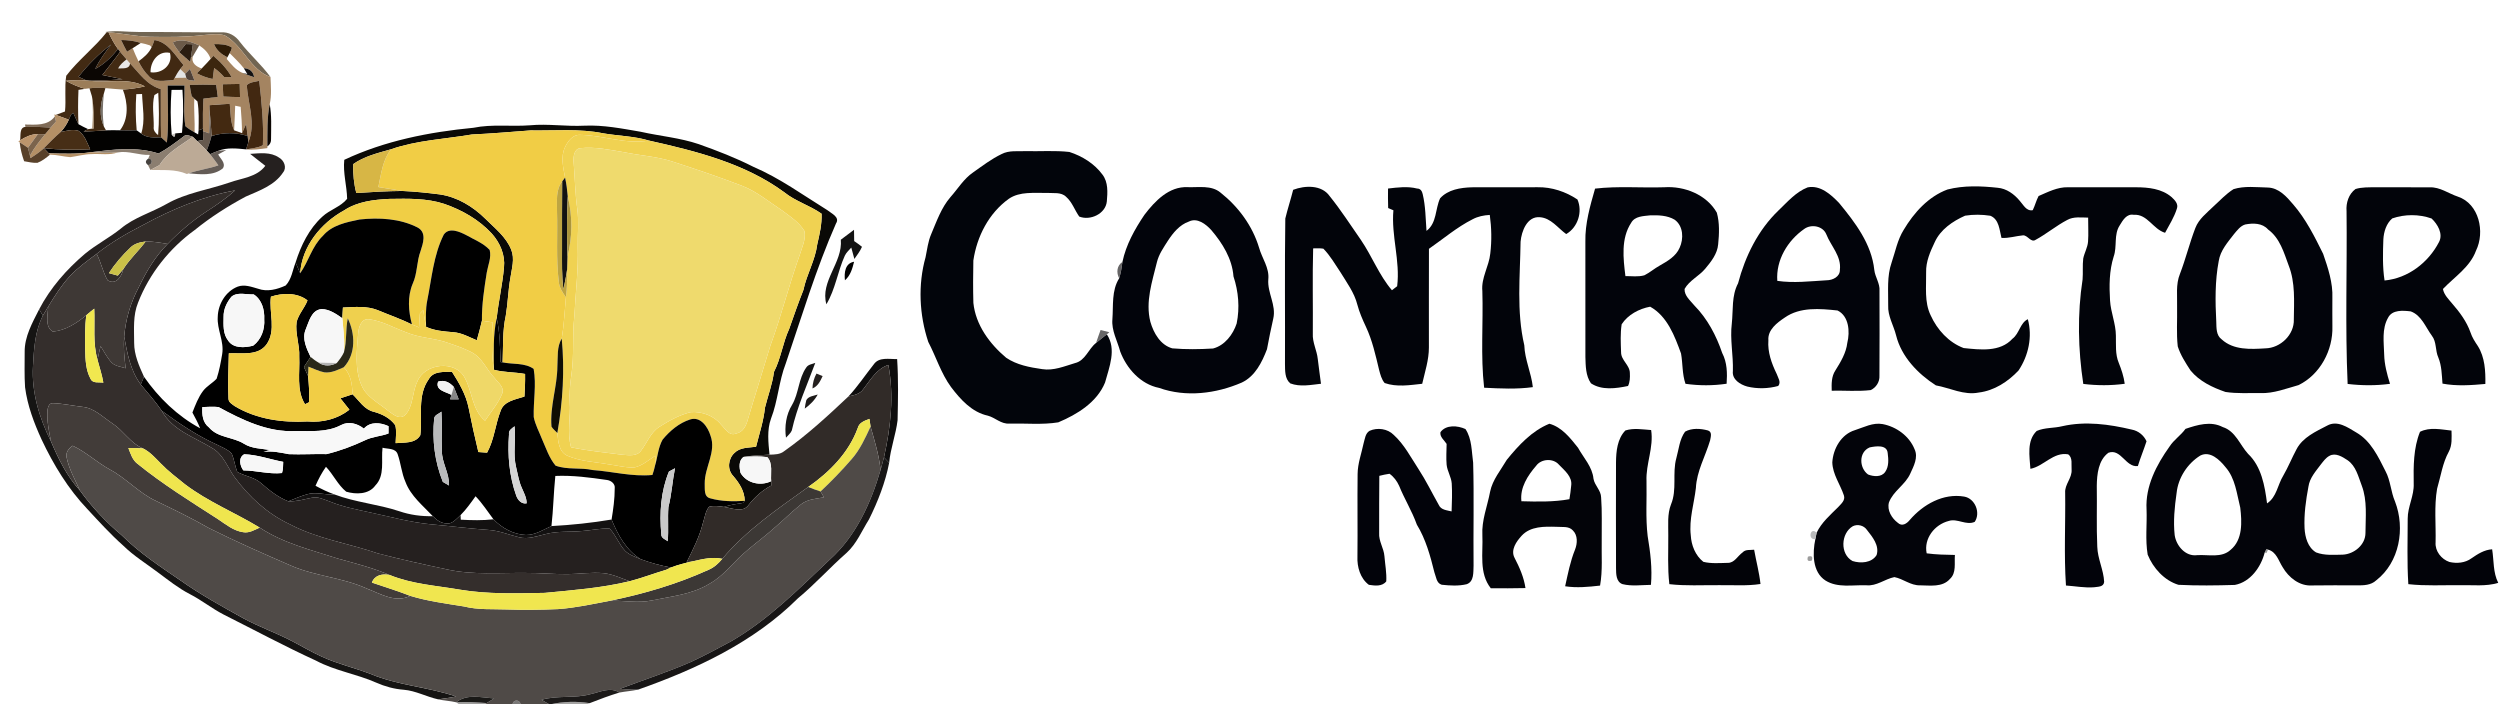 <svg xmlns="http://www.w3.org/2000/svg" width="1065pt" height="300pt" viewBox="0 0 1065 300"><path fill="#655844" opacity="0.92" d=" M 44.69 13.65 C 49.41 12.85 54.18 13.64 58.93 13.62 C 70.64 13.58 82.36 13.81 94.07 13.78 C 97.37 13.50 100.34 15.20 102.19 17.85 C 106.24 23.10 111.33 27.47 115.23 32.82 C 106.53 29.74 103.57 19.43 95.72 15.06 C 92.91 14.20 89.92 14.70 87.05 14.90 C 79.38 15.83 71.65 15.83 63.94 15.67 C 57.98 15.56 52.15 14.18 46.21 13.76 L 45.47 13.71 L 44.69 13.65 Z"></path><path fill="#422a13" opacity="1.00" d=" M 45.47 13.71 L 46.21 13.76 C 47.36 16.25 48.64 18.68 50.28 20.89 C 47.55 24.24 44.42 27.33 40.55 29.37 C 42.35 25.60 44.83 22.24 47.36 18.94 C 42.14 22.90 37.49 27.57 33.43 32.71 C 34.25 33.09 35.89 33.84 36.72 34.22 C 33.82 34.03 30.93 34.17 28.04 34.41 C 30.65 35.86 33.39 37.09 36.29 37.84 C 35.58 37.95 34.14 38.17 33.43 38.28 C 33.21 43.15 33.21 48.03 33.42 52.90 C 32.63 51.32 31.93 49.69 31.22 48.08 C 30.97 48.27 30.49 48.65 30.25 48.84 C 30.02 49.38 29.55 50.46 29.32 50.99 C 27.48 50.30 25.64 49.62 23.79 48.95 C 25.08 48.44 26.39 47.96 27.69 47.49 C 28.21 42.43 27.41 37.30 28.22 32.27 C 33.35 25.55 40.22 20.35 45.47 13.71 Z"></path><path fill="#a48461" opacity="1.00" d=" M 46.21 13.76 C 52.15 14.18 57.98 15.56 63.94 15.67 C 71.65 15.83 79.38 15.83 87.05 14.90 C 89.92 14.70 92.91 14.20 95.72 15.06 C 103.57 19.43 106.53 29.74 115.23 32.82 C 115.38 36.67 115.78 40.58 114.90 44.38 C 113.70 50.28 113.94 56.35 113.89 62.34 L 113.89 63.10 C 110.90 63.49 107.88 63.99 104.85 63.63 C 107.25 63.15 109.82 63.09 111.98 61.85 C 112.37 52.69 111.46 43.52 110.43 34.43 C 108.62 34.90 106.53 34.91 105.11 36.29 C 105.68 44.34 109.12 52.67 105.78 60.60 C 105.70 59.94 105.55 58.61 105.48 57.95 C 105.25 56.25 105.06 54.54 104.86 52.84 C 104.26 54.13 103.68 55.42 103.10 56.72 C 103.07 52.98 102.86 49.24 102.53 45.51 C 101.94 45.39 100.77 45.16 100.19 45.04 C 100.04 48.53 99.96 52.03 99.74 55.52 C 98.11 51.98 98.23 48.01 97.88 44.21 C 94.99 44.39 92.10 44.58 89.21 44.82 C 89.22 45.29 89.26 46.24 89.28 46.72 C 89.31 50.08 89.19 53.43 89.11 56.79 C 88.45 56.56 87.13 56.10 86.47 55.87 L 86.45 54.82 C 86.37 50.55 86.42 46.28 86.66 42.02 C 88.70 41.77 90.74 41.53 92.77 41.28 C 92.55 39.57 92.32 37.87 92.09 36.17 C 88.33 36.05 84.56 36.04 80.80 36.17 C 81.04 37.77 81.27 39.38 81.65 40.95 C 81.94 41.23 82.51 41.77 82.79 42.04 C 82.51 46.83 83.08 51.60 82.89 56.39 C 81.53 55.58 80.14 54.80 78.96 53.75 C 78.06 48.03 78.72 42.20 78.60 36.43 C 76.20 36.46 73.80 36.46 71.40 36.43 C 71.41 44.53 71.97 52.66 71.09 60.73 C 70.47 60.17 69.23 59.05 68.62 58.50 C 68.43 51.65 68.57 44.80 68.50 37.95 C 62.70 36.33 59.29 31.17 55.40 27.01 C 55.03 26.58 54.30 25.73 53.93 25.30 C 53.00 24.23 52.07 23.16 51.16 22.07 C 50.94 21.77 50.50 21.18 50.28 20.89 C 48.64 18.68 47.36 16.25 46.21 13.76 M 51.58 17.04 C 52.37 18.74 53.24 20.40 54.12 22.06 C 54.92 21.55 55.73 21.04 56.52 20.52 C 57.27 22.43 58.11 24.29 59.00 26.13 C 60.16 28.46 61.58 30.69 63.46 32.51 C 66.10 35.47 70.46 34.23 73.93 34.11 L 74.41 33.18 C 76.06 33.17 77.70 33.15 79.35 33.11 C 79.68 34.56 81.83 33.97 82.91 34.49 C 82.28 32.77 81.61 31.07 80.92 29.38 C 80.41 29.89 79.39 30.92 78.88 31.43 C 78.36 30.93 77.31 29.92 76.79 29.41 C 77.14 28.99 77.83 28.13 78.18 27.71 C 74.63 23.63 71.63 17.93 65.78 17.05 C 65.44 18.11 65.04 19.13 64.58 20.14 L 63.93 19.36 C 62.63 18.90 61.31 18.55 59.95 18.31 C 57.26 17.35 54.41 17.08 51.58 17.04 M 73.63 18.08 C 74.40 19.56 75.36 20.92 76.36 22.25 C 77.91 23.60 79.45 24.98 81.02 26.32 C 81.09 25.91 81.23 25.08 81.30 24.66 L 82.18 23.97 C 81.27 26.76 83.59 28.39 85.91 29.17 C 85.24 29.85 84.56 30.53 83.88 31.21 C 85.98 32.38 88.26 33.16 90.61 33.65 C 90.76 32.48 91.07 30.14 91.22 28.97 C 92.79 30.08 94.23 31.37 95.50 32.82 C 96.28 32.82 97.86 32.84 98.65 32.85 C 96.74 29.29 93.92 26.38 90.87 23.79 C 90.59 24.11 90.01 24.77 89.73 25.09 C 88.90 22.58 87.02 20.77 84.88 19.34 C 81.38 17.86 77.32 16.13 73.63 18.08 M 91.20 18.78 C 92.20 21.42 94.38 23.21 96.87 24.38 L 96.61 25.14 C 98.49 27.37 100.42 29.84 103.17 31.01 C 104.84 31.70 106.53 32.33 108.25 32.89 C 107.89 30.46 106.29 29.17 103.86 29.06 C 102.06 26.74 99.88 24.73 97.83 22.63 C 98.30 21.91 98.63 21.13 98.80 20.29 C 96.56 18.77 93.79 18.79 91.20 18.78 M 94.88 35.89 C 94.95 37.63 95.04 39.38 95.13 41.12 C 97.50 41.25 99.87 41.33 102.25 41.37 C 102.21 39.50 102.17 37.63 102.11 35.76 C 99.70 35.77 97.29 35.82 94.88 35.89 Z"></path><path fill="#35210f" opacity="1.00" d=" M 51.58 17.04 C 54.41 17.08 57.26 17.35 59.95 18.31 C 58.80 19.04 57.66 19.78 56.52 20.52 C 55.73 21.04 54.92 21.55 54.12 22.06 C 53.24 20.40 52.37 18.74 51.58 17.04 Z"></path><path fill="#412912" opacity="1.00" d=" M 65.78 17.05 C 71.63 17.93 74.63 23.63 78.18 27.71 C 77.83 28.13 77.14 28.99 76.79 29.41 C 75.84 30.56 75.11 31.87 74.41 33.18 L 73.93 34.11 C 70.46 34.23 66.10 35.47 63.46 32.51 C 61.58 30.69 60.16 28.46 59.00 26.13 C 61.21 24.51 63.43 22.70 64.58 20.14 C 65.04 19.13 65.44 18.11 65.78 17.05 M 64.13 30.78 C 68.92 31.54 73.82 27.61 72.39 22.53 C 67.43 21.41 64.00 26.28 64.13 30.78 Z"></path><path fill="#645240" opacity="0.95" d=" M 73.63 18.08 C 77.32 16.13 81.38 17.86 84.88 19.34 C 83.97 20.88 83.09 22.43 82.18 23.97 L 81.30 24.66 C 81.60 22.73 81.88 20.80 82.16 18.87 C 81.40 18.84 79.88 18.79 79.13 18.77 C 78.20 19.93 77.28 21.09 76.36 22.25 C 75.36 20.92 74.40 19.56 73.63 18.08 Z"></path><path fill="#0b0603" opacity="1.00" d=" M 33.43 32.71 C 37.49 27.57 42.14 22.90 47.36 18.94 C 44.83 22.24 42.35 25.60 40.55 29.37 C 44.42 27.33 47.55 24.24 50.28 20.89 C 50.50 21.18 50.94 21.77 51.16 22.07 C 48.78 25.47 46.09 28.64 43.59 31.95 C 46.47 32.55 49.35 33.14 52.22 33.75 C 47.54 34.14 42.85 34.33 38.15 34.38 C 37.79 34.34 37.08 34.26 36.72 34.22 C 35.89 33.84 34.25 33.09 33.43 32.71 Z"></path><path fill="#2b1d11" opacity="1.00" d=" M 76.36 22.25 C 77.28 21.09 78.20 19.93 79.13 18.77 C 79.88 18.79 81.40 18.84 82.16 18.87 C 81.88 20.80 81.60 22.73 81.30 24.66 C 81.23 25.08 81.09 25.91 81.02 26.32 C 79.45 24.98 77.91 23.60 76.36 22.25 Z"></path><path fill="#2f1c07" opacity="1.00" d=" M 91.20 18.78 C 93.79 18.79 96.56 18.77 98.80 20.29 C 98.63 21.13 98.30 21.91 97.83 22.63 C 97.59 23.07 97.11 23.95 96.87 24.38 C 94.38 23.21 92.20 21.42 91.20 18.78 Z"></path><path fill="#422a13" opacity="1.00" d=" M 51.16 22.07 C 52.07 23.16 53.00 24.23 53.93 25.30 C 52.52 26.38 51.11 27.53 50.34 29.17 C 52.23 28.96 55.11 29.67 55.40 27.01 C 59.29 31.17 62.70 36.33 68.50 37.95 C 68.57 44.80 68.43 51.65 68.62 58.50 C 65.73 58.60 62.55 58.85 60.16 56.90 C 61.96 51.41 60.71 45.66 60.52 40.05 C 59.91 40.06 58.68 40.09 58.06 40.11 C 57.72 45.24 57.76 50.39 58.23 55.52 C 55.86 55.56 53.48 55.57 51.10 55.51 C 54.94 50.69 54.46 43.61 52.33 38.15 C 55.50 37.96 58.64 37.49 61.74 36.81 C 54.47 32.87 45.97 35.49 38.15 34.38 C 42.85 34.33 47.54 34.14 52.22 33.75 C 49.35 33.14 46.47 32.55 43.59 31.95 C 46.09 28.64 48.78 25.47 51.16 22.07 M 65.77 40.50 C 64.66 44.86 65.58 49.53 65.49 54.00 C 65.25 55.53 66.22 56.68 67.35 57.56 C 67.88 51.56 67.72 45.51 67.42 39.51 C 67.00 39.76 66.18 40.25 65.77 40.50 Z"></path><path fill="#3c260e" opacity="1.00" d=" M 90.87 23.79 C 93.92 26.38 96.74 29.29 98.65 32.85 C 97.86 32.84 96.28 32.82 95.50 32.82 C 94.23 31.37 92.79 30.08 91.22 28.97 C 91.07 30.14 90.76 32.48 90.61 33.65 C 88.26 33.16 85.98 32.38 83.88 31.21 C 84.56 30.53 85.24 29.85 85.91 29.17 C 87.21 27.84 88.50 26.49 89.73 25.09 C 90.01 24.77 90.59 24.11 90.87 23.79 Z"></path><path fill="#090604" opacity="0.09" d=" M 50.34 29.17 C 51.11 27.53 52.52 26.38 53.93 25.30 C 54.30 25.73 55.03 26.58 55.40 27.01 C 55.11 29.67 52.23 28.96 50.34 29.17 Z"></path><path fill="#131111" opacity="1.00" d=" M 103.86 29.06 C 106.29 29.17 107.89 30.46 108.25 32.89 C 106.53 32.33 104.84 31.70 103.17 31.01 C 103.71 31.14 104.80 31.40 105.34 31.53 C 104.97 30.91 104.23 29.68 103.86 29.06 Z"></path><path fill="#120e0a" opacity="0.11" d=" M 74.41 33.18 C 75.11 31.87 75.84 30.56 76.79 29.41 C 77.31 29.92 78.36 30.93 78.88 31.43 C 79.00 31.85 79.23 32.69 79.35 33.11 C 77.70 33.15 76.06 33.17 74.41 33.18 Z"></path><path fill="#483a30" opacity="0.96" d=" M 78.88 31.43 C 79.39 30.92 80.41 29.89 80.92 29.38 C 81.61 31.07 82.28 32.77 82.91 34.49 C 81.83 33.97 79.68 34.56 79.35 33.11 C 79.23 32.69 79.00 31.85 78.88 31.43 Z"></path><path fill="#9b7d59" opacity="1.00" d=" M 28.04 34.41 C 30.93 34.17 33.82 34.03 36.72 34.22 C 37.08 34.26 37.79 34.34 38.15 34.38 C 45.97 35.49 54.47 32.87 61.74 36.81 C 58.64 37.49 55.50 37.96 52.33 38.15 C 49.86 38.01 47.39 37.75 44.91 37.55 C 42.65 37.33 40.36 37.32 38.11 37.62 C 37.65 37.68 36.75 37.78 36.29 37.84 C 33.39 37.09 30.65 35.86 28.04 34.41 Z"></path><path fill="#422811" opacity="1.00" d=" M 105.11 36.29 C 106.53 34.91 108.62 34.90 110.43 34.43 C 111.46 43.52 112.37 52.69 111.98 61.85 C 109.82 63.09 107.25 63.15 104.85 63.63 C 105.08 62.87 105.55 61.36 105.78 60.60 C 109.12 52.67 105.68 44.34 105.11 36.29 Z"></path><path fill="#030201" opacity="1.00" d=" M 71.40 36.43 C 73.80 36.46 76.20 36.46 78.60 36.43 C 78.72 42.20 78.06 48.03 78.96 53.75 C 80.14 54.80 81.53 55.58 82.89 56.39 C 83.27 56.61 84.03 57.05 84.41 57.27 C 84.45 56.83 84.54 55.95 84.59 55.51 C 85.05 55.33 85.98 54.99 86.45 54.82 L 86.47 55.87 C 86.49 57.12 86.52 58.36 86.55 59.61 C 85.90 59.73 84.61 59.97 83.97 60.09 C 83.51 59.64 82.59 58.73 82.13 58.27 C 80.86 57.93 79.29 56.98 78.17 58.16 C 74.75 60.74 71.33 63.35 67.55 65.40 C 58.26 62.38 48.19 63.69 38.68 64.85 C 32.75 65.73 26.74 65.45 20.77 65.31 C 20.08 64.58 19.39 63.85 18.70 63.12 C 25.25 63.84 31.85 63.92 38.43 63.60 C 37.05 60.83 36.11 57.45 33.35 55.69 C 30.89 54.95 28.26 55.75 25.82 56.25 C 27.28 54.72 28.46 52.93 29.32 50.99 C 29.55 50.46 30.02 49.38 30.25 48.84 C 30.49 48.65 30.97 48.27 31.22 48.08 C 31.93 49.69 32.63 51.32 33.42 52.90 C 34.76 53.67 36.14 54.36 37.55 55.01 C 37.06 55.26 36.08 55.76 35.60 56.01 C 38.79 55.99 41.98 55.73 45.16 55.52 C 47.14 55.45 49.12 55.44 51.10 55.51 C 53.48 55.57 55.86 55.56 58.23 55.52 C 58.71 55.86 59.68 56.55 60.16 56.90 C 62.55 58.85 65.73 58.60 68.62 58.50 C 69.23 59.05 70.47 60.17 71.09 60.73 C 71.97 52.66 71.41 44.53 71.40 36.43 M 73.07 38.30 C 72.61 44.64 72.56 51.03 73.14 57.37 C 74.17 58.65 74.67 58.47 74.63 56.83 C 75.36 56.76 76.80 56.64 77.53 56.57 C 78.15 50.48 78.14 44.36 77.73 38.26 C 76.18 38.27 74.62 38.28 73.07 38.30 Z"></path><path fill="#2c1c0d" opacity="1.00" d=" M 80.80 36.17 C 84.56 36.04 88.33 36.05 92.09 36.17 C 92.32 37.87 92.55 39.57 92.77 41.28 C 90.74 41.53 88.70 41.77 86.66 42.02 C 86.42 46.28 86.37 50.55 86.45 54.82 C 85.98 54.99 85.05 55.33 84.59 55.51 C 84.65 51.41 84.82 47.27 84.13 43.22 C 83.80 42.92 83.13 42.33 82.79 42.04 C 82.51 41.77 81.94 41.23 81.65 40.95 C 81.27 39.38 81.04 37.77 80.80 36.17 Z"></path><path fill="#442b10" opacity="1.00" d=" M 94.88 35.89 C 97.29 35.82 99.70 35.77 102.11 35.76 C 102.17 37.63 102.21 39.50 102.25 41.37 C 99.87 41.33 97.50 41.25 95.13 41.12 C 95.04 39.38 94.95 37.63 94.88 35.89 Z"></path><path fill="#412912" opacity="1.00" d=" M 38.11 37.62 C 40.36 37.32 42.65 37.33 44.91 37.55 C 44.75 38.12 44.41 39.28 44.25 39.85 C 42.68 44.40 42.18 49.51 44.29 53.97 C 44.51 54.36 44.95 55.13 45.16 55.52 C 41.98 55.73 38.79 55.99 35.60 56.01 C 36.08 55.76 37.06 55.26 37.55 55.01 C 37.99 54.95 38.87 54.85 39.31 54.79 L 39.92 54.72 C 39.81 50.13 40.06 45.49 39.14 40.97 C 38.83 39.84 38.49 38.73 38.11 37.62 Z"></path><path fill="#4a4137" opacity="0.74" d=" M 44.29 53.97 C 42.18 49.51 42.68 44.40 44.25 39.85 C 43.77 44.54 43.56 49.30 44.29 53.97 Z"></path><path fill="#9b7d59" opacity="1.00" d=" M 39.14 40.97 C 40.06 45.49 39.81 50.13 39.92 54.72 L 39.31 54.79 C 39.57 50.19 39.78 45.55 39.14 40.97 Z"></path><path fill="#432911" opacity="1.00" d=" M 89.21 44.82 C 92.10 44.58 94.99 44.39 97.88 44.21 C 98.23 48.01 98.11 51.98 99.74 55.52 C 100.85 55.94 101.97 56.34 103.10 56.72 C 103.68 55.42 104.26 54.13 104.86 52.84 C 105.06 54.54 105.25 56.25 105.48 57.95 C 100.47 56.28 95.12 56.42 90.10 57.94 C 90.00 54.19 89.52 50.46 89.28 46.72 C 89.26 46.24 89.22 45.29 89.21 44.82 Z"></path><path fill="#0b0603" opacity="1.00" d=" M 113.89 62.34 C 113.94 56.35 113.70 50.28 114.90 44.38 C 115.78 49.20 115.49 54.13 115.47 59.01 C 115.58 60.36 115.05 61.61 113.89 62.34 Z"></path><path fill="#5c4e42" opacity="0.93" d=" M 89.28 46.72 C 89.52 50.46 90.00 54.19 90.10 57.94 C 89.58 60.07 88.83 62.13 88.07 64.18 C 86.69 62.82 85.31 61.47 83.97 60.09 C 84.61 59.97 85.90 59.73 86.55 59.61 C 86.52 58.36 86.49 57.12 86.47 55.87 C 87.13 56.10 88.45 56.56 89.11 56.79 C 89.19 53.43 89.31 50.08 89.28 46.72 Z"></path><path fill="#b49066" opacity="1.00" d=" M 23.15 48.72 L 23.79 48.95 C 25.64 49.62 27.48 50.30 29.32 50.99 C 28.46 52.93 27.28 54.72 25.82 56.25 C 23.31 58.40 21.04 60.79 18.70 63.12 C 16.96 64.74 14.98 66.08 12.97 67.35 L 12.76 66.31 C 14.51 62.99 16.89 60.08 19.23 57.16 C 20.00 56.22 20.78 55.28 21.57 54.35 C 22.33 53.49 23.09 52.63 23.85 51.78 C 23.73 51.24 23.48 50.16 23.35 49.62 L 23.15 48.72 Z"></path><path fill="#674f37" opacity="0.83" d=" M 10.64 53.05 C 15.09 53.10 20.36 53.70 23.35 49.62 C 23.48 50.16 23.73 51.24 23.85 51.78 C 23.09 52.63 22.33 53.49 21.57 54.35 C 18.01 54.13 14.43 53.93 10.86 54.05 L 10.64 53.05 Z"></path><path fill="#0a0906" opacity="1.00" d=" M 225.69 53.38 C 233.45 52.64 241.22 53.95 249.00 53.54 C 257.07 53.18 265.02 54.78 272.92 56.13 C 281.17 57.99 289.66 58.69 297.71 61.42 C 305.61 64.23 313.46 67.26 320.95 71.07 C 332.19 75.88 342.11 83.12 352.46 89.53 C 354.18 90.96 357.91 92.46 356.14 95.19 C 347.61 114.55 341.55 134.86 334.73 154.85 C 331.76 162.44 331.42 170.74 328.45 178.33 C 326.67 183.25 327.32 188.59 327.81 193.68 C 324.14 193.85 320.47 194.03 316.84 194.63 C 314.58 196.06 314.91 199.24 315.49 201.48 C 318.12 205.90 324.00 207.17 328.52 204.99 C 328.53 205.45 328.55 206.38 328.56 206.84 C 324.79 208.83 321.61 211.68 318.98 215.01 C 316.50 218.67 311.81 216.41 308.35 215.94 C 310.99 215.10 313.73 214.67 316.46 214.23 C 316.66 214.01 317.05 213.58 317.25 213.36 C 317.19 209.20 314.90 205.74 312.30 202.71 C 309.70 199.97 310.18 195.38 312.91 192.92 C 315.30 190.50 318.97 190.77 322.08 190.31 C 323.47 184.78 325.28 179.35 325.88 173.65 C 327.14 168.57 329.04 163.66 329.71 158.43 C 332.70 152.61 333.46 146.02 336.20 140.10 C 338.15 134.54 340.09 128.98 342.26 123.50 C 343.66 116.82 347.31 110.83 348.16 104.02 C 349.16 99.75 350.16 95.46 349.99 91.05 C 344.97 87.50 338.90 85.79 334.10 81.91 C 317.23 69.54 296.51 64.38 276.43 59.88 C 270.12 57.98 263.49 57.92 257.04 56.81 C 246.83 54.71 236.36 55.74 226.01 55.56 C 217.69 56.18 209.38 56.92 201.04 57.29 C 189.55 59.25 177.70 59.73 166.60 63.58 C 161.03 65.20 155.26 66.52 150.44 69.93 C 150.38 74.07 150.72 78.22 151.79 82.23 C 158.30 81.78 164.81 81.41 171.34 81.35 C 176.67 81.58 181.99 82.14 187.29 82.81 C 194.77 83.88 201.47 87.97 206.78 93.21 C 210.81 97.24 215.61 100.91 217.78 106.38 C 219.36 110.27 217.99 114.46 217.42 118.42 C 216.46 123.76 216.36 129.20 215.45 134.55 C 214.00 141.05 214.40 147.76 214.10 154.37 L 213.27 154.25 C 212.98 147.99 213.01 141.69 211.59 135.55 C 212.39 128.31 214.05 121.19 214.70 113.94 C 215.28 108.64 213.01 103.40 209.51 99.51 C 204.04 93.57 196.83 89.47 189.24 86.85 C 181.74 84.39 173.75 84.62 165.96 84.73 C 159.29 85.04 152.32 85.83 146.61 89.61 C 136.75 95.00 128.62 104.91 127.87 116.42 C 127.22 114.89 126.57 113.35 125.92 111.82 C 128.19 104.59 131.64 97.48 137.31 92.30 C 140.50 89.31 145.09 88.15 147.88 84.70 C 147.76 79.15 146.07 73.69 146.66 68.08 C 163.89 59.97 182.86 56.24 201.71 54.43 C 209.62 52.81 217.70 53.99 225.69 53.38 Z"></path><path fill="#442c14" opacity="1.00" d=" M 8.57 59.76 C 8.91 57.87 8.14 54.23 10.86 54.05 C 14.43 53.93 18.01 54.13 21.57 54.35 C 20.78 55.28 20.00 56.22 19.23 57.16 C 18.45 57.15 16.90 57.14 16.12 57.14 C 13.34 57.08 10.87 58.36 8.57 59.76 Z"></path><path fill="#472e16" opacity="1.00" d=" M 25.82 56.25 C 28.26 55.75 30.89 54.95 33.35 55.69 C 36.11 57.45 37.05 60.83 38.43 63.60 C 31.85 63.92 25.25 63.84 18.70 63.12 C 21.04 60.79 23.31 58.40 25.82 56.25 Z"></path><path fill="#020101" opacity="1.00" d=" M 90.10 57.94 C 95.12 56.42 100.47 56.28 105.48 57.95 C 105.55 58.61 105.70 59.94 105.78 60.60 C 105.55 61.36 105.08 62.87 104.85 63.63 C 100.92 63.25 96.74 62.73 92.97 64.26 C 91.79 64.69 90.64 65.19 89.48 65.69 C 89.03 65.17 88.55 64.67 88.07 64.18 C 88.83 62.13 89.58 60.07 90.10 57.94 Z"></path><path fill="#f1cd45" opacity="1.00" d=" M 201.04 57.29 C 209.38 56.92 217.69 56.18 226.01 55.56 C 236.36 55.74 246.83 54.71 257.04 56.81 C 263.49 57.92 270.12 57.98 276.43 59.88 C 266.51 61.63 256.82 57.55 246.94 57.45 C 243.88 57.40 241.86 60.25 240.69 62.72 C 238.74 66.82 239.94 71.42 240.72 75.64 C 240.42 76.06 239.80 76.88 239.49 77.30 C 236.65 80.91 237.34 85.73 237.29 90.01 C 237.61 100.02 236.82 110.09 238.05 120.05 C 238.26 122.54 239.69 124.63 241.08 126.61 C 240.52 132.48 240.29 138.38 239.30 144.20 C 237.15 147.79 237.70 152.08 237.44 156.07 C 237.40 164.70 234.21 173.09 234.93 181.76 C 235.61 182.79 236.56 183.59 237.43 184.45 C 237.77 187.97 238.04 192.56 241.78 194.17 C 247.25 196.54 253.32 196.77 259.12 197.78 C 262.89 198.25 266.63 199.39 270.45 199.09 C 273.75 198.31 276.36 195.94 279.15 194.15 C 279.15 195.49 279.12 196.84 279.09 198.18 C 278.76 199.59 278.43 200.99 277.92 202.34 C 269.37 203.16 260.95 200.85 252.46 200.24 C 247.27 199.08 241.71 200.23 236.68 198.37 C 233.91 195.07 232.60 190.86 230.86 186.98 C 229.66 183.89 228.01 180.93 227.37 177.65 C 227.17 170.83 228.56 163.92 227.34 157.15 C 223.55 154.46 218.47 155.29 214.10 154.37 C 214.40 147.76 214.00 141.05 215.45 134.55 C 216.36 129.20 216.46 123.76 217.42 118.42 C 217.99 114.46 219.36 110.27 217.78 106.38 C 215.61 100.91 210.81 97.24 206.78 93.21 C 201.47 87.97 194.77 83.88 187.29 82.81 C 181.99 82.14 176.67 81.58 171.34 81.35 C 167.95 80.81 164.57 80.18 161.18 79.68 C 162.37 74.15 162.98 68.17 166.60 63.58 C 177.70 59.73 189.55 59.25 201.04 57.29 Z"></path><path fill="#bc956c" opacity="1.00" d=" M 8.57 59.76 C 10.87 58.36 13.34 57.08 16.12 57.14 C 14.74 59.09 13.32 61.01 11.92 62.95 C 10.73 62.19 9.56 61.38 8.38 60.60 L 7.79 60.21 L 8.57 59.76 Z"></path><path fill="#765e45" opacity="0.96" d=" M 16.12 57.14 C 16.90 57.14 18.45 57.15 19.23 57.16 C 16.89 60.08 14.51 62.99 12.76 66.31 C 12.47 65.19 12.20 64.07 11.92 62.95 C 13.32 61.01 14.74 59.09 16.12 57.14 Z"></path><path fill="#c4bfba" opacity="0.95" d=" M 73.14 57.37 C 73.51 57.24 74.26 56.96 74.63 56.83 C 74.67 58.47 74.17 58.65 73.14 57.37 Z"></path><path fill="#8b7e70" opacity="1.00" d=" M 78.17 58.16 C 79.29 56.98 80.86 57.93 82.13 58.27 C 77.14 61.93 71.32 64.85 67.98 70.30 C 66.68 71.01 65.38 71.71 64.08 72.42 C 63.82 71.89 63.29 70.82 63.03 70.29 C 64.98 70.30 65.29 67.50 63.15 67.56 C 63.31 67.17 63.64 66.38 63.80 65.99 C 59.19 66.22 54.74 64.11 50.20 64.93 C 46.36 65.32 42.52 65.02 38.68 64.85 C 48.19 63.69 58.26 62.38 67.55 65.40 C 71.33 63.35 74.75 60.74 78.17 58.16 Z"></path><path fill="#f0d252" opacity="1.00" d=" M 240.69 62.72 C 241.86 60.25 243.88 57.40 246.94 57.45 C 256.82 57.55 266.51 61.63 276.43 59.88 C 296.51 64.38 317.23 69.54 334.10 81.91 C 338.90 85.79 344.97 87.50 349.99 91.05 C 350.16 95.46 349.16 99.75 348.16 104.02 C 347.31 110.83 343.66 116.82 342.26 123.50 C 340.09 128.98 338.15 134.54 336.20 140.10 C 333.46 146.02 332.70 152.61 329.71 158.43 C 329.04 163.66 327.14 168.57 325.88 173.65 C 325.28 179.35 323.47 184.78 322.08 190.31 C 318.97 190.77 315.30 190.50 312.91 192.92 C 310.18 195.38 309.70 199.97 312.30 202.71 C 314.90 205.74 317.19 209.20 317.25 213.36 C 312.34 213.68 307.31 213.63 302.54 212.28 C 299.73 211.58 300.32 208.20 300.21 205.99 C 300.11 199.07 305.24 192.48 302.67 185.57 C 301.56 181.93 298.48 177.28 294.05 178.68 C 289.33 180.16 285.37 183.53 282.26 187.29 C 280.39 190.61 280.17 194.57 279.09 198.18 C 279.12 196.84 279.15 195.49 279.15 194.15 C 276.36 195.94 273.75 198.31 270.45 199.09 C 266.63 199.39 262.89 198.25 259.12 197.78 C 253.32 196.77 247.25 196.54 241.78 194.17 C 238.04 192.56 237.77 187.97 237.43 184.45 C 239.78 171.20 240.58 157.61 239.30 144.20 C 240.29 138.38 240.52 132.48 241.08 126.61 C 241.59 122.68 241.70 118.71 241.59 114.75 C 241.63 112.94 241.67 111.13 241.73 109.32 C 243.89 100.94 243.94 92.06 241.86 83.65 C 241.62 80.96 241.30 78.28 240.72 75.64 C 239.94 71.42 238.74 66.82 240.69 62.72 M 244.35 68.86 C 244.91 75.59 244.98 82.36 245.92 89.06 C 246.64 94.35 246.03 99.69 246.13 105.00 C 246.41 114.99 245.18 124.93 244.65 134.89 C 243.73 143.04 244.65 151.29 243.44 159.41 C 242.89 163.31 242.49 167.24 242.70 171.19 C 243.17 177.65 241.45 184.20 243.28 190.55 C 250.53 192.08 257.92 192.76 265.26 193.74 C 267.86 193.91 271.25 194.50 273.03 192.06 C 275.63 188.67 277.11 184.27 280.85 181.87 C 285.02 179.22 289.45 176.73 294.28 175.57 C 299.02 175.24 304.11 177.04 307.13 180.83 C 308.93 182.56 310.59 185.93 313.59 184.68 C 316.57 184.15 317.92 181.23 318.61 178.61 C 321.71 168.09 325.07 157.64 328.21 147.13 C 332.89 134.47 336.10 121.34 340.67 108.64 C 341.65 105.35 343.42 101.92 342.68 98.42 C 340.42 94.72 336.68 92.27 333.27 89.73 C 327.59 86.00 322.30 81.51 315.89 79.07 C 306.10 75.33 296.18 71.97 286.21 68.74 C 279.67 66.66 272.77 66.27 266.08 64.89 C 259.85 63.85 253.51 62.42 247.16 63.13 C 244.53 63.50 244.22 66.73 244.35 68.86 Z"></path><path fill="#bcaa96" opacity="1.00" d=" M 67.98 70.30 C 71.32 64.85 77.14 61.93 82.13 58.27 C 82.59 58.73 83.51 59.64 83.97 60.09 C 85.31 61.47 86.69 62.82 88.07 64.18 C 88.55 64.67 89.03 65.17 89.48 65.69 C 90.72 67.23 91.88 68.83 93.04 70.43 C 88.91 71.91 84.51 72.36 80.40 73.86 L 79.62 74.12 C 74.70 71.98 69.30 72.54 64.08 72.42 C 65.38 71.71 66.68 71.01 67.98 70.30 Z"></path><path fill="#513820" opacity="0.95" d=" M 8.38 60.60 C 9.56 61.38 10.73 62.19 11.92 62.95 C 12.20 64.07 12.47 65.19 12.76 66.31 L 12.97 67.35 C 14.98 66.08 16.96 64.74 18.70 63.12 C 19.39 63.85 20.08 64.58 20.77 65.31 L 21.31 65.88 C 19.65 67.24 17.95 68.62 15.92 69.37 C 14.01 69.48 12.14 68.99 10.28 68.69 C 9.33 66.07 8.68 63.36 8.38 60.60 Z"></path><path fill="#efda6d" opacity="1.00" d=" M 244.35 68.86 C 244.22 66.73 244.53 63.50 247.16 63.13 C 253.51 62.42 259.85 63.85 266.08 64.89 C 272.77 66.27 279.67 66.66 286.21 68.74 C 296.18 71.97 306.10 75.33 315.89 79.07 C 322.30 81.51 327.59 86.00 333.27 89.73 C 336.68 92.27 340.42 94.72 342.68 98.42 C 343.42 101.92 341.65 105.35 340.67 108.64 C 336.10 121.34 332.89 134.47 328.21 147.13 C 325.07 157.64 321.71 168.09 318.61 178.61 C 317.92 181.23 316.57 184.15 313.59 184.68 C 310.59 185.93 308.93 182.56 307.13 180.83 C 304.11 177.04 299.02 175.24 294.28 175.57 C 289.45 176.73 285.02 179.22 280.85 181.87 C 277.11 184.27 275.63 188.67 273.03 192.06 C 271.25 194.50 267.86 193.91 265.26 193.74 C 257.92 192.76 250.53 192.08 243.28 190.55 C 241.45 184.20 243.17 177.65 242.70 171.19 C 242.49 167.24 242.89 163.31 243.44 159.41 C 244.65 151.29 243.73 143.04 244.65 134.89 C 245.18 124.93 246.41 114.99 246.13 105.00 C 246.03 99.69 246.64 94.35 245.92 89.06 C 244.98 82.36 244.91 75.59 244.35 68.86 Z"></path><path fill="#514842" opacity="0.89" d=" M 89.48 65.69 C 90.64 65.19 91.79 64.69 92.97 64.26 C 93.83 64.17 95.55 63.99 96.41 63.90 C 95.26 64.55 94.11 65.18 92.95 65.79 C 93.88 67.64 96.35 69.51 94.94 71.71 C 90.87 75.07 85.25 74.23 80.40 73.86 C 84.51 72.36 88.91 71.91 93.04 70.43 C 91.88 68.83 90.72 67.23 89.48 65.69 Z"></path><path fill="#d7b645" opacity="1.00" d=" M 150.44 69.93 C 155.26 66.52 161.03 65.20 166.60 63.58 C 162.98 68.17 162.37 74.15 161.18 79.68 C 164.57 80.18 167.95 80.81 171.34 81.35 C 164.81 81.41 158.30 81.78 151.79 82.23 C 150.72 78.22 150.38 74.07 150.44 69.93 Z"></path><path fill="#02050b" opacity="1.00" d=" M 426.66 65.64 C 429.84 63.96 433.54 64.53 436.99 64.39 C 443.17 64.52 449.39 64.05 455.54 64.73 C 461.00 66.49 466.22 69.71 469.65 74.38 C 472.14 77.64 471.84 81.97 471.51 85.82 C 470.98 91.12 464.39 94.12 459.75 92.25 C 457.80 89.51 456.76 86.10 454.16 83.84 C 452.02 81.71 448.74 82.41 446.02 82.18 C 440.56 82.32 434.50 81.43 429.72 84.71 C 421.22 90.84 416.16 100.73 414.65 110.96 C 414.53 116.98 414.49 123.01 414.66 129.03 C 415.63 138.43 421.56 146.44 428.60 152.38 C 433.09 155.46 438.66 156.49 443.97 157.25 C 448.80 158.02 453.40 156.04 457.94 154.68 C 462.36 153.65 463.64 148.66 466.92 146.09 C 468.42 144.83 469.98 143.64 471.52 142.42 C 475.74 148.80 472.54 156.36 470.75 162.96 C 467.31 171.39 458.86 176.55 450.82 179.92 C 443.95 181.03 436.89 180.29 429.94 180.44 C 426.48 180.72 424.00 177.93 420.84 177.08 C 414.03 175.62 409.14 170.16 405.12 164.85 C 400.86 159.02 398.77 152.00 395.44 145.65 C 391.61 134.11 391.00 121.32 394.29 109.58 C 394.98 106.27 395.34 102.85 396.70 99.72 C 399.02 94.27 400.98 88.48 404.92 83.94 C 408.07 80.41 410.54 76.19 414.50 73.48 C 418.44 70.71 422.30 67.73 426.66 65.64 Z"></path><path fill="#b49066" opacity="1.00" d=" M 20.77 65.31 C 26.74 65.45 32.75 65.73 38.68 64.85 C 42.52 65.02 46.36 65.32 50.20 64.93 C 46.59 66.24 42.70 65.40 38.96 65.65 C 35.91 65.67 32.96 66.55 29.95 66.95 C 27.06 66.74 24.23 65.93 21.31 65.88 L 20.77 65.31 Z"></path><path fill="#25201f" opacity="1.00" d=" M 106.56 65.55 C 110.67 65.29 115.25 64.64 118.85 67.13 C 120.98 68.30 122.30 71.34 120.62 73.42 C 116.99 78.98 110.50 81.19 104.72 83.73 C 97.08 87.82 89.72 92.50 82.98 97.97 C 72.26 105.72 63.66 116.52 58.84 128.86 C 56.58 134.31 57.14 140.32 57.15 146.08 C 57.13 151.18 59.27 155.93 61.33 160.48 C 60.88 161.59 60.43 162.71 59.98 163.82 C 55.57 157.94 54.20 150.51 52.91 143.45 C 53.47 136.05 55.68 128.81 59.16 122.27 C 62.35 115.62 66.17 109.19 71.41 103.93 C 76.45 98.72 81.98 93.98 88.07 90.04 C 92.29 87.32 96.42 84.47 100.15 81.11 C 86.32 83.68 73.15 89.18 60.84 95.90 C 53.96 99.44 47.24 103.33 41.17 108.15 C 37.20 111.14 33.08 114.02 29.71 117.70 C 26.11 121.62 23.26 126.14 20.51 130.67 C 19.76 131.92 18.99 133.16 18.27 134.44 C 17.87 133.77 17.08 132.44 16.68 131.77 C 21.44 122.65 28.33 114.80 36.14 108.16 C 40.95 104.18 46.55 101.32 51.42 97.42 C 57.15 92.60 64.50 90.57 70.92 86.91 C 79.21 82.17 88.80 80.84 97.73 77.77 C 103.02 75.84 109.37 75.52 113.03 70.64 C 110.89 68.93 108.69 67.29 106.56 65.55 Z"></path><path fill="#24201b" opacity="0.84" d=" M 63.03 70.29 C 61.82 69.38 61.86 68.47 63.15 67.56 C 65.29 67.50 64.98 70.30 63.03 70.29 Z"></path><path fill="#020200" opacity="0.93" d=" M 239.49 77.30 C 239.80 76.88 240.42 76.06 240.72 75.64 C 241.30 78.28 241.62 80.96 241.86 83.65 C 241.41 92.20 241.52 100.77 241.73 109.32 C 241.67 111.13 241.63 112.94 241.59 114.75 C 241.21 117.61 240.61 120.43 240.04 123.26 C 239.25 117.54 239.44 111.75 239.43 106.00 C 239.44 96.43 239.40 86.86 239.49 77.30 Z"></path><path fill="#baa037" opacity="0.94" d=" M 237.29 90.01 C 237.34 85.73 236.65 80.91 239.49 77.30 C 239.40 86.86 239.44 96.43 239.43 106.00 C 239.44 111.75 239.25 117.54 240.04 123.26 C 240.61 120.43 241.21 117.61 241.59 114.75 C 241.70 118.71 241.59 122.68 241.08 126.61 C 239.69 124.63 238.26 122.54 238.05 120.05 C 236.82 110.09 237.61 100.02 237.29 90.01 Z"></path><path fill="#02040a" opacity="1.00" d=" M 829.64 80.72 C 836.60 78.94 843.90 79.22 850.99 79.99 C 854.76 80.30 858.04 82.69 860.39 85.53 C 861.94 87.19 863.20 90.07 865.95 89.54 C 866.92 87.59 867.41 85.44 868.44 83.51 C 872.42 81.80 876.48 79.65 880.95 79.77 C 890.64 79.79 900.32 79.76 910.01 79.78 C 915.23 79.79 920.91 80.39 925.04 83.92 C 926.41 85.17 928.12 86.85 927.34 88.91 C 926.19 92.56 924.12 95.82 922.32 99.17 C 917.20 97.66 914.78 91.07 908.99 91.51 C 905.94 90.93 904.33 93.83 902.99 96.02 C 900.40 99.99 901.97 104.98 900.43 109.29 C 898.51 115.35 898.50 121.76 898.88 128.04 C 899.19 133.11 901.34 137.89 901.37 142.99 C 901.47 146.85 901.04 150.87 902.57 154.53 C 903.73 157.42 904.73 160.38 905.13 163.49 C 899.26 164.29 893.35 164.27 887.48 163.55 C 885.25 148.85 884.92 133.75 887.18 119.04 C 887.42 116.06 887.10 113.07 887.46 110.10 C 887.96 107.66 889.31 105.45 889.51 102.94 C 889.76 99.53 889.51 96.12 889.55 92.71 C 886.58 92.68 883.37 92.18 880.66 93.69 C 875.95 96.15 871.86 99.62 867.20 102.15 C 865.20 103.54 863.85 100.20 861.84 100.25 C 858.75 100.53 855.75 101.56 852.62 101.34 C 851.77 98.00 851.63 93.40 847.88 91.91 C 844.33 91.36 840.66 91.31 837.13 91.88 C 831.84 94.23 826.60 97.79 824.16 103.24 C 822.26 107.24 820.40 111.46 820.53 115.98 C 820.65 122.12 819.69 128.65 822.48 134.37 C 825.24 140.47 830.16 145.89 836.51 148.27 C 843.51 148.99 852.03 150.10 857.31 144.30 C 860.24 142.13 860.57 137.53 863.86 135.98 C 865.88 143.41 864.14 151.55 859.87 157.86 C 855.39 162.61 849.55 166.42 842.96 167.22 C 836.64 168.49 830.76 165.27 824.69 164.17 C 817.01 159.23 810.00 151.98 807.74 142.88 C 806.68 138.59 804.13 134.63 804.37 130.07 C 804.44 124.00 803.77 117.71 805.82 111.86 C 807.42 107.19 808.30 102.21 810.95 97.96 C 815.31 90.62 821.46 83.75 829.64 80.72 Z"></path><path fill="#02040b" opacity="1.00" d=" M 487.51 91.54 C 491.96 85.69 497.98 79.33 505.97 79.73 C 510.62 79.90 516.06 78.80 519.94 82.05 C 527.53 88.04 533.54 96.18 536.35 105.48 C 537.60 110.04 540.82 114.07 540.30 119.02 C 539.84 124.77 543.76 129.97 542.41 135.74 C 541.46 140.08 540.51 144.41 539.73 148.78 C 537.60 154.34 534.66 160.31 528.98 162.98 C 517.99 167.73 505.20 169.32 493.75 165.24 C 485.88 163.67 479.94 156.99 477.21 149.74 C 476.01 145.20 473.45 140.86 473.88 136.02 C 474.33 130.13 473.46 123.82 476.76 118.57 C 477.48 116.30 477.86 113.93 478.16 111.57 C 479.67 104.31 483.39 97.64 487.51 91.54 M 506.42 94.40 C 502.48 95.79 499.75 99.17 497.53 102.55 C 495.70 105.43 493.67 108.30 492.85 111.67 C 490.84 119.95 487.87 128.53 490.06 137.10 C 491.43 141.86 494.32 146.98 499.40 148.40 C 505.16 148.89 511.00 148.82 516.77 148.46 C 521.74 147.17 525.28 142.51 526.82 137.80 C 528.19 131.14 527.60 124.18 525.46 117.74 C 524.90 110.22 520.77 103.60 516.00 98.00 C 513.66 95.45 510.01 92.59 506.42 94.40 Z"></path><path fill="#02040a" opacity="1.00" d=" M 550.89 80.86 C 555.86 78.96 563.01 78.65 566.43 83.54 C 571.24 89.49 575.37 95.95 579.75 102.22 C 584.48 109.15 587.49 117.24 592.96 123.64 C 593.52 123.21 594.64 122.36 595.19 121.93 C 596.54 111.10 592.62 100.44 593.59 89.58 C 593.04 89.34 591.92 88.87 591.36 88.63 C 591.27 85.86 591.26 83.09 591.30 80.32 C 595.40 79.84 599.63 79.28 603.70 80.32 C 605.12 80.30 605.80 81.45 606.07 82.70 C 607.30 87.82 607.30 93.13 607.69 98.36 C 612.14 95.00 611.36 89.04 613.48 84.49 C 616.81 80.76 622.19 79.94 626.95 79.79 C 636.31 79.75 645.67 79.81 655.03 79.76 C 661.03 79.64 667.05 81.67 671.99 84.98 C 674.27 90.16 672.19 96.85 667.20 99.71 C 663.62 97.14 660.74 92.87 655.99 92.53 C 650.56 92.04 648.15 98.53 647.77 102.95 C 647.57 117.65 645.97 132.61 649.35 147.08 C 649.56 153.24 652.34 158.86 652.99 164.92 C 646.11 165.87 639.15 165.52 632.24 165.17 C 630.68 151.51 631.91 137.70 631.48 123.98 C 630.94 118.36 634.31 113.47 634.86 108.01 C 635.52 102.55 635.40 97.00 634.65 91.56 C 632.11 91.69 629.59 92.20 627.34 93.40 C 620.62 96.79 614.88 101.73 608.73 105.99 C 608.64 120.01 608.76 134.04 608.71 148.06 C 608.71 153.34 607.02 158.39 605.86 163.49 C 600.55 164.06 595.02 164.99 589.85 163.17 C 588.53 161.58 588.02 159.53 587.50 157.59 C 586.00 151.34 584.61 144.99 581.86 139.15 C 580.43 136.11 579.09 133.03 578.23 129.79 C 576.94 124.68 573.74 120.40 571.04 115.98 C 568.73 112.55 566.67 108.90 563.76 105.94 C 562.31 105.69 560.85 105.80 559.40 105.81 C 559.06 117.89 559.36 129.98 559.26 142.07 C 559.03 145.87 561.02 149.29 561.38 153.01 C 561.75 156.51 562.33 159.99 562.74 163.48 C 558.41 163.95 553.86 164.92 549.65 163.32 C 547.27 161.29 547.46 157.89 547.40 155.06 C 547.49 134.40 547.24 113.74 547.54 93.09 C 548.53 88.99 549.86 84.96 550.89 80.86 Z"></path><path fill="#02040b" opacity="1.00" d=" M 679.50 80.35 C 689.28 79.20 699.17 80.10 709.00 79.77 C 717.56 79.19 727.01 82.90 731.37 90.60 C 732.58 94.95 732.39 99.58 731.94 104.04 C 731.61 108.11 728.95 111.45 726.44 114.46 C 723.80 117.64 719.69 119.42 717.63 123.09 C 717.48 125.99 720.12 128.09 721.82 130.16 C 727.38 135.81 731.13 142.94 733.66 150.39 C 735.78 154.43 735.84 159.02 735.54 163.47 C 729.72 164.34 723.84 164.32 718.02 163.50 C 716.57 159.32 716.89 154.87 716.12 150.59 C 713.42 143.15 710.26 134.70 702.97 130.65 C 698.23 131.53 693.52 134.04 690.83 138.13 C 690.22 142.07 690.44 146.08 690.58 150.04 C 690.53 153.50 694.35 155.53 694.32 158.99 C 694.41 160.82 694.36 162.75 693.54 164.43 C 688.40 165.50 682.36 166.37 677.75 163.29 C 675.48 160.05 675.49 155.85 675.38 152.05 C 675.38 135.69 675.41 119.34 675.37 102.98 C 675.20 95.23 677.38 87.72 679.50 80.35 M 694.88 94.91 C 690.48 101.59 691.49 110.09 692.43 117.62 C 695.10 117.60 697.87 118.03 700.49 117.28 C 702.82 116.13 704.78 114.37 707.07 113.12 C 710.35 111.24 713.96 109.21 715.52 105.55 C 717.31 101.69 717.12 96.28 713.41 93.60 C 710.31 91.73 706.47 91.63 702.95 91.74 C 700.10 92.08 696.47 92.04 694.88 94.91 Z"></path><path fill="#02040b" opacity="1.00" d=" M 757.64 89.65 C 761.45 86.03 765.04 81.77 770.06 79.82 C 775.45 78.74 780.03 82.89 783.47 86.50 C 790.30 94.79 797.29 103.94 798.45 114.98 C 798.79 118.07 800.92 120.73 800.66 123.93 C 800.70 135.97 800.71 148.01 800.64 160.05 C 800.80 162.63 799.24 165.11 796.91 166.18 C 791.40 166.83 785.83 166.31 780.31 166.44 C 780.22 163.50 780.17 160.39 781.86 157.83 C 784.14 154.17 786.45 150.40 786.96 146.01 C 788.13 141.29 787.66 134.67 782.80 132.27 C 775.31 131.47 766.83 130.70 760.32 135.28 C 757.01 137.50 752.97 140.51 753.33 144.99 C 752.96 150.01 754.69 154.80 756.85 159.24 C 757.40 160.89 758.88 162.77 757.52 164.42 C 753.26 165.59 748.64 165.71 744.34 164.67 C 741.34 163.84 737.75 161.66 738.21 158.05 C 738.42 151.28 736.92 144.55 737.75 137.80 C 738.38 132.05 737.60 126.01 740.41 120.71 C 743.46 109.16 748.94 98.00 757.64 89.65 M 768.61 97.53 C 761.52 102.47 756.49 110.81 757.13 119.65 C 764.11 120.68 771.15 119.80 778.15 119.40 C 780.72 119.40 783.90 117.88 783.79 114.91 C 784.50 109.15 780.00 104.86 778.03 99.87 C 776.60 96.23 771.61 95.35 768.61 97.53 Z"></path><path fill="#02040b" opacity="1.00" d=" M 951.50 80.57 C 956.16 79.12 961.22 79.78 966.04 79.89 C 970.76 79.99 974.08 83.76 976.90 87.08 C 982.31 93.33 986.02 100.79 989.66 108.14 C 991.75 114.20 993.86 120.49 993.59 126.99 C 993.55 131.01 993.59 135.02 993.60 139.05 C 993.90 149.15 988.41 159.55 979.19 164.05 C 973.89 165.53 968.59 167.64 963.00 167.46 C 958.01 167.37 952.98 167.74 948.04 166.97 C 942.54 165.08 936.94 162.43 933.18 157.84 C 931.06 154.59 928.89 151.26 927.72 147.55 C 927.11 142.06 927.55 136.51 927.44 131.00 C 927.59 126.20 926.79 121.19 928.68 116.62 C 931.14 110.23 932.75 103.54 935.21 97.15 C 936.67 93.28 940.08 90.73 942.94 87.93 C 945.73 85.42 948.28 82.57 951.50 80.57 M 956.44 95.63 C 954.37 96.27 953.04 98.13 951.70 99.70 C 949.02 103.21 945.88 106.67 945.18 111.20 C 943.56 119.70 943.68 128.43 944.13 137.04 C 944.23 139.67 944.03 142.84 946.44 144.58 C 951.47 149.19 958.70 148.79 965.05 148.40 C 971.44 148.29 977.42 142.60 977.17 136.07 C 977.25 128.39 977.86 120.40 974.98 113.11 C 972.94 107.57 971.22 101.42 966.20 97.76 C 963.75 94.97 959.80 94.98 956.44 95.63 Z"></path><path fill="#02040a" opacity="1.00" d=" M 1003.45 80.52 C 1006.20 79.68 1009.13 79.82 1012.00 79.77 C 1019.68 79.82 1027.37 79.78 1035.05 79.80 C 1039.43 79.63 1043.05 82.43 1047.04 83.76 C 1056.13 86.80 1058.68 98.80 1054.79 106.76 C 1052.21 113.82 1045.64 117.91 1040.69 123.11 C 1041.16 125.63 1043.10 127.45 1044.66 129.36 C 1047.85 133.01 1050.80 136.99 1052.43 141.62 C 1053.13 143.73 1054.33 145.61 1055.58 147.45 C 1058.57 152.24 1058.86 158.07 1058.76 163.56 C 1052.67 164.12 1046.55 164.55 1040.50 163.42 C 1040.19 159.68 1040.18 155.83 1038.73 152.31 C 1037.36 149.33 1038.06 145.68 1035.98 143.02 C 1033.28 139.37 1031.59 134.33 1026.98 132.65 C 1023.70 132.26 1019.09 131.87 1017.32 135.35 C 1014.60 140.09 1015.52 145.79 1015.66 151.00 C 1015.75 155.29 1016.88 159.44 1018.14 163.51 C 1012.14 164.32 1006.09 164.27 1000.09 163.56 C 999.00 139.05 999.91 114.50 999.63 89.97 C 999.35 86.44 1000.52 82.68 1003.45 80.52 M 1019.11 93.04 C 1016.58 95.18 1015.49 98.73 1015.31 101.97 C 1015.11 107.81 1014.92 113.69 1015.82 119.49 C 1025.80 118.57 1034.50 111.86 1039.02 103.10 C 1040.88 99.59 1038.40 95.48 1035.85 93.08 C 1030.52 91.19 1024.44 91.20 1019.11 93.04 Z"></path><path fill="#322c29" opacity="1.00" d=" M 60.84 95.90 C 73.15 89.18 86.32 83.68 100.15 81.11 C 96.42 84.47 92.29 87.32 88.07 90.04 C 81.98 93.98 76.45 98.72 71.41 103.93 C 68.31 103.39 65.19 102.83 62.04 102.87 C 59.69 103.17 57.23 103.75 55.51 105.50 C 52.08 108.76 48.97 112.39 46.38 116.35 C 47.33 116.62 49.23 117.14 50.19 117.41 C 50.97 116.50 51.75 115.59 52.51 114.66 C 51.90 117.72 49.38 121.66 45.83 119.38 C 43.79 115.87 43.07 111.75 41.17 108.15 C 47.24 103.33 53.96 99.44 60.84 95.90 Z"></path><path fill="#a79031" opacity="0.95" d=" M 241.86 83.65 C 243.94 92.06 243.89 100.94 241.73 109.32 C 241.52 100.77 241.41 92.20 241.86 83.65 Z"></path><path fill="#f0ce45" opacity="1.00" d=" M 146.61 89.61 C 152.32 85.83 159.29 85.04 165.96 84.73 C 173.75 84.62 181.74 84.39 189.24 86.85 C 196.83 89.47 204.04 93.57 209.51 99.51 C 213.01 103.40 215.28 108.64 214.70 113.94 C 214.05 121.19 212.39 128.31 211.59 135.55 C 209.97 142.77 210.37 150.18 210.41 157.52 C 209.30 150.84 209.56 144.05 209.81 137.31 C 208.31 137.08 206.80 136.85 205.30 136.62 C 205.21 129.71 206.29 122.88 207.36 116.08 C 207.91 112.91 209.41 109.74 208.60 106.49 C 205.91 103.54 202.01 102.12 198.62 100.16 C 195.82 98.71 191.25 96.65 189.02 99.99 C 184.67 108.72 183.91 118.61 182.00 128.05 C 181.26 131.73 181.42 135.50 181.52 139.23 C 181.01 136.88 180.67 134.49 180.29 132.12 C 179.82 132.61 179.34 133.10 178.87 133.59 C 178.76 135.55 178.63 137.51 178.51 139.47 C 177.52 139.02 176.51 138.64 175.51 138.26 C 173.98 132.58 173.48 126.35 175.83 120.82 C 177.85 116.43 177.46 111.45 179.16 106.96 C 180.22 103.67 181.83 99.14 178.00 96.97 C 170.44 93.07 161.55 92.62 153.22 93.50 C 147.62 94.65 141.39 95.87 137.52 100.50 C 132.92 104.90 131.46 111.33 127.87 116.42 C 128.62 104.91 136.75 95.00 146.61 89.61 Z"></path><path fill="#000000" opacity="1.00" d=" M 137.52 100.50 C 141.39 95.87 147.62 94.65 153.22 93.50 C 161.55 92.62 170.44 93.07 178.00 96.97 C 181.83 99.14 180.22 103.67 179.16 106.96 C 177.46 111.45 177.85 116.43 175.83 120.82 C 173.48 126.35 173.98 132.58 175.51 138.26 C 170.81 135.85 165.80 134.20 160.95 132.14 C 156.22 130.24 151.04 130.78 146.08 131.01 C 145.98 132.53 145.88 134.05 145.83 135.57 C 143.19 133.74 140.39 131.75 137.04 131.66 C 132.63 132.06 131.67 136.95 130.24 140.30 C 128.54 144.27 130.59 148.46 132.30 152.04 C 131.36 153.47 130.41 154.90 129.47 156.33 C 130.07 157.62 130.68 158.91 131.25 160.22 C 131.56 163.92 131.91 167.65 131.62 171.37 C 131.20 171.58 130.36 172.00 129.94 172.21 C 126.17 166.16 127.81 158.69 127.48 151.96 C 127.74 146.95 125.66 142.09 126.37 137.09 C 127.25 133.76 129.78 131.17 131.00 127.98 C 126.69 124.59 120.40 124.71 115.41 126.39 C 114.49 133.08 117.78 140.66 113.57 146.67 C 109.88 151.79 102.90 150.25 97.48 150.52 C 97.33 156.95 97.01 163.40 97.33 169.82 C 97.32 171.39 98.90 172.19 99.98 173.01 C 109.25 178.59 120.34 180.13 131.00 179.54 C 137.36 180.11 143.80 178.51 148.86 174.53 C 147.58 172.90 146.29 171.29 145.00 169.67 C 146.72 169.06 148.44 168.50 150.18 167.97 C 153.00 170.66 155.19 174.53 159.27 175.43 C 162.79 176.38 166.23 178.12 168.39 181.16 C 169.01 183.65 168.60 186.25 168.53 188.78 C 172.12 188.43 176.98 189.07 179.06 185.37 C 180.04 177.43 177.65 168.58 182.65 161.54 C 184.64 157.96 189.09 158.49 192.56 158.41 C 195.56 163.12 198.45 168.02 199.59 173.56 C 200.88 179.92 202.24 186.26 203.78 192.57 C 204.71 192.63 206.57 192.76 207.50 192.83 C 210.57 187.28 210.99 180.84 213.27 175.02 C 214.72 170.77 219.73 170.18 223.41 168.94 C 223.61 165.73 223.75 162.52 223.69 159.31 C 219.29 158.47 214.75 158.70 210.41 157.52 C 210.37 150.18 209.97 142.77 211.59 135.55 C 213.01 141.69 212.98 147.99 213.27 154.25 L 214.10 154.37 C 218.47 155.29 223.55 154.46 227.34 157.15 C 228.56 163.92 227.17 170.83 227.37 177.65 C 228.01 180.93 229.66 183.89 230.86 186.98 C 232.60 190.86 233.91 195.07 236.68 198.37 C 241.71 200.23 247.27 199.08 252.46 200.24 C 260.95 200.85 269.37 203.16 277.92 202.34 C 278.43 200.99 278.76 199.59 279.09 198.18 C 280.17 194.57 280.39 190.61 282.26 187.29 C 285.37 183.53 289.33 180.16 294.05 178.68 C 298.48 177.28 301.56 181.93 302.67 185.57 C 305.24 192.48 300.11 199.07 300.21 205.99 C 300.32 208.20 299.73 211.58 302.54 212.28 C 307.31 213.63 312.34 213.68 317.25 213.36 C 317.05 213.58 316.66 214.01 316.46 214.23 C 313.73 214.67 310.99 215.10 308.35 215.94 C 306.27 215.65 304.10 215.28 302.05 215.89 C 300.51 217.80 300.24 220.39 299.48 222.66 C 298.00 228.61 295.22 234.09 292.49 239.54 C 293.15 239.44 294.48 239.22 295.14 239.11 C 291.98 239.79 288.84 240.60 285.83 241.75 C 281.43 240.95 277.09 239.76 272.90 238.20 C 266.75 234.37 263.20 227.84 260.53 221.32 C 261.25 216.94 261.88 212.51 261.87 208.07 C 262.16 206.15 260.37 204.73 258.64 204.48 C 251.33 203.42 243.98 202.43 236.57 202.75 C 235.84 209.85 235.72 217.01 234.92 224.11 C 231.42 225.64 228.02 227.94 224.06 227.90 C 218.77 227.70 213.83 224.97 210.21 221.22 C 207.71 217.91 205.48 214.39 202.59 211.40 C 200.60 214.18 198.63 216.99 196.21 219.42 C 196.03 219.59 195.69 219.94 195.51 220.11 C 194.00 221.45 192.40 223.37 190.14 222.97 C 187.83 222.92 185.93 221.45 184.38 219.89 C 180.14 215.36 174.99 211.31 172.74 205.32 C 171.06 201.55 170.78 197.37 169.41 193.51 C 168.52 190.82 165.16 191.35 162.96 190.73 C 162.29 196.11 164.09 202.53 159.87 206.84 C 157.11 210.68 151.60 210.67 147.49 209.46 C 143.91 206.56 142.01 202.16 138.86 198.85 C 137.09 201.38 135.63 204.11 134.41 206.94 C 137.00 208.35 139.66 209.65 142.45 210.62 C 138.53 210.95 134.57 209.38 130.73 210.59 C 128.03 211.38 125.44 212.49 122.84 213.56 C 118.43 211.85 114.72 208.88 111.20 205.80 C 108.32 203.27 104.34 202.87 101.09 201.05 C 100.07 198.50 99.81 195.70 98.68 193.18 C 96.98 191.40 94.59 190.54 92.44 189.44 C 84.03 185.63 76.32 180.46 68.91 174.99 C 66.20 171.06 63.04 167.47 59.98 163.82 C 60.43 162.71 60.88 161.59 61.33 160.48 C 67.54 169.41 75.65 177.29 85.27 182.45 C 84.32 180.14 83.17 177.92 81.97 175.74 C 83.24 172.55 84.44 169.26 86.54 166.50 C 88.13 164.44 90.52 163.23 92.28 161.34 C 93.41 157.93 94.06 154.37 94.65 150.84 C 95.56 145.41 92.39 140.39 92.76 134.99 C 92.89 129.60 96.11 124.11 101.25 122.11 C 104.14 121.04 107.15 122.21 109.94 123.00 C 113.82 124.43 118.11 123.29 121.71 121.61 C 124.21 118.98 124.65 115.10 125.92 111.82 C 126.57 113.35 127.22 114.89 127.87 116.42 C 131.46 111.33 132.92 104.90 137.52 100.50 M 98.57 126.43 C 96.60 128.82 95.16 131.82 95.25 134.97 C 95.21 138.37 94.92 142.14 97.13 145.00 C 99.39 148.56 104.30 148.18 107.85 147.25 C 111.31 144.67 112.88 140.21 112.56 135.99 C 112.76 132.07 111.58 127.66 108.10 125.43 C 105.02 125.54 101.08 124.24 98.57 126.43 M 186.63 162.58 C 185.31 166.34 189.96 166.88 192.33 168.23 C 192.19 168.70 191.90 169.64 191.76 170.11 C 192.67 170.11 194.50 170.11 195.42 170.11 C 194.76 168.34 194.05 166.60 193.34 164.86 C 191.60 162.92 189.26 161.68 186.63 162.58 M 86.20 173.42 C 86.01 176.59 86.29 179.98 89.01 182.06 C 92.83 186.58 99.28 186.08 103.99 189.07 C 107.29 191.13 111.34 191.08 115.08 191.71 C 114.12 191.95 113.15 192.17 112.24 192.55 C 115.86 191.94 119.44 192.82 122.99 193.47 C 128.34 193.69 133.71 193.32 139.07 193.45 C 144.73 192.10 150.25 190.03 155.53 187.54 C 158.67 185.99 162.25 185.88 165.50 184.67 C 165.50 183.62 165.50 182.58 165.51 181.55 C 162.09 179.96 157.73 179.49 155.01 182.59 C 152.23 180.41 148.52 179.32 145.23 181.11 C 139.29 184.26 132.48 183.58 126.01 183.62 C 114.20 184.28 103.19 178.90 93.09 173.41 C 90.80 173.14 88.49 173.34 86.20 173.42 M 184.96 178.19 C 184.03 187.38 185.19 196.71 188.65 205.29 C 189.31 205.67 190.62 206.44 191.28 206.82 C 191.49 201.65 188.22 197.19 188.24 192.09 C 188.01 186.51 188.42 180.93 188.05 175.36 C 187.05 176.29 185.22 176.68 184.96 178.19 M 216.83 185.03 C 216.16 193.85 216.94 202.84 219.93 211.20 C 220.61 213.05 222.16 214.80 224.34 214.43 C 224.38 212.02 223.16 209.92 222.26 207.77 C 221.00 205.03 220.62 202.00 219.88 199.10 C 218.44 193.35 219.88 187.41 219.21 181.59 C 218.08 182.51 216.55 183.31 216.83 185.03 M 103.66 200.39 C 109.18 200.43 114.60 202.09 120.13 201.52 C 120.63 199.97 120.60 198.34 120.65 196.75 C 115.10 195.71 109.72 193.72 104.03 193.52 C 101.44 194.95 102.19 198.43 103.66 200.39 M 284.98 200.86 C 281.50 209.24 280.87 218.60 281.71 227.56 C 281.62 229.22 283.35 229.74 284.45 230.57 C 284.89 225.72 284.38 220.85 284.75 216.01 C 286.13 210.58 286.44 204.97 287.55 199.48 C 286.91 199.82 285.62 200.52 284.98 200.86 Z"></path><path fill="#000000" opacity="1.00" d=" M 189.02 99.99 C 191.25 96.65 195.82 98.71 198.62 100.16 C 202.01 102.12 205.91 103.54 208.60 106.49 C 209.41 109.74 207.91 112.91 207.36 116.08 C 206.29 122.88 205.21 129.71 205.30 136.62 C 204.69 139.43 203.88 142.20 203.11 144.97 C 199.85 143.61 196.68 141.75 193.08 141.52 C 189.16 141.18 185.14 140.92 181.52 139.23 C 181.42 135.50 181.26 131.73 182.00 128.05 C 183.91 118.61 184.67 108.72 189.02 99.99 Z"></path><path fill="#121212" opacity="1.00" d=" M 358.19 102.12 C 360.07 100.73 361.92 99.28 363.81 97.89 C 363.84 99.50 363.86 101.10 363.88 102.71 C 365.00 103.49 366.15 104.25 367.21 105.14 C 366.38 107.02 365.14 108.66 363.96 110.32 C 363.53 108.70 363.10 107.08 362.65 105.47 C 361.68 106.58 360.53 107.56 359.89 108.92 C 356.84 115.65 355.88 123.24 352.04 129.62 C 349.28 119.78 359.07 111.90 358.19 102.12 Z"></path><path fill="#3e3835" opacity="1.00" d=" M 62.04 102.87 C 65.19 102.83 68.31 103.39 71.41 103.93 C 66.17 109.19 62.35 115.62 59.16 122.27 C 55.68 128.81 53.47 136.05 52.91 143.45 C 52.52 147.94 52.99 152.43 53.53 156.88 C 51.52 156.22 49.19 156.04 47.60 154.50 C 45.65 152.42 44.34 149.86 42.85 147.45 C 42.39 149.39 41.92 151.33 41.54 153.28 C 39.49 146.19 40.50 138.75 40.15 131.49 C 39.01 132.40 37.87 133.32 36.78 134.28 C 32.70 137.64 27.85 140.81 22.49 141.26 C 18.95 139.13 20.45 134.08 20.51 130.67 C 23.26 126.14 26.11 121.62 29.71 117.70 C 33.08 114.02 37.20 111.14 41.17 108.15 C 43.07 111.75 43.79 115.87 45.83 119.38 C 49.38 121.66 51.90 117.72 52.51 114.66 C 55.21 110.36 59.04 106.94 62.04 102.87 Z"></path><path fill="#cbc148" opacity="1.00" d=" M 55.51 105.50 C 57.23 103.75 59.69 103.17 62.04 102.87 C 59.04 106.94 55.21 110.36 52.51 114.66 C 51.75 115.59 50.97 116.50 50.19 117.41 C 49.23 117.14 47.33 116.62 46.38 116.35 C 48.97 112.39 52.08 108.76 55.51 105.50 Z"></path><path fill="#000000" opacity="1.00" d=" M 359.94 119.40 C 359.58 116.20 359.98 112.15 363.84 111.50 C 363.13 114.38 362.29 117.40 359.94 119.40 Z"></path><path fill="#464546" opacity="0.83" d=" M 476.76 118.57 C 475.49 116.14 475.74 113.18 478.16 111.57 C 477.86 113.93 477.48 116.30 476.76 118.57 Z"></path><path fill="#f7f7f7" opacity="1.00" d=" M 98.57 126.43 C 101.08 124.24 105.02 125.54 108.10 125.43 C 111.58 127.66 112.76 132.07 112.56 135.99 C 112.88 140.21 111.31 144.67 107.85 147.25 C 104.30 148.18 99.39 148.56 97.13 145.00 C 94.92 142.14 95.21 138.37 95.25 134.97 C 95.16 131.82 96.60 128.82 98.57 126.43 Z"></path><path fill="#f1cd45" opacity="1.00" d=" M 115.41 126.39 C 120.40 124.71 126.69 124.59 131.00 127.98 C 129.78 131.17 127.25 133.76 126.37 137.09 C 125.66 142.09 127.74 146.95 127.48 151.96 C 127.81 158.69 126.17 166.16 129.94 172.21 C 130.36 172.00 131.20 171.58 131.62 171.37 C 131.91 167.65 131.56 163.92 131.25 160.22 C 131.28 158.87 131.33 157.53 131.40 156.20 C 133.66 157.04 135.83 158.18 138.22 158.63 C 141.13 158.97 143.86 157.58 146.45 156.45 C 149.50 159.52 150.05 163.84 150.18 167.97 C 148.44 168.50 146.72 169.06 145.00 169.67 C 146.29 171.29 147.58 172.90 148.86 174.53 C 143.80 178.51 137.36 180.11 131.00 179.54 C 120.34 180.13 109.25 178.59 99.98 173.01 C 98.90 172.19 97.32 171.39 97.33 169.82 C 97.01 163.40 97.33 156.95 97.48 150.52 C 102.90 150.25 109.88 151.79 113.57 146.67 C 117.78 140.66 114.49 133.08 115.41 126.39 Z"></path><path fill="#342e2c" opacity="1.00" d=" M 18.27 134.44 C 18.99 133.16 19.76 131.92 20.51 130.67 C 20.45 134.08 18.95 139.13 22.49 141.26 C 27.85 140.81 32.70 137.64 36.78 134.28 C 36.09 139.15 36.26 144.08 36.28 148.98 C 36.37 153.19 36.52 157.63 38.59 161.41 C 39.50 163.46 42.23 162.70 44.03 163.01 C 43.46 159.70 42.40 156.52 41.54 153.28 C 41.92 151.33 42.39 149.39 42.85 147.45 C 44.34 149.86 45.65 152.42 47.60 154.50 C 49.19 156.04 51.52 156.22 53.53 156.88 C 52.99 152.43 52.52 147.94 52.91 143.45 C 54.20 150.51 55.57 157.94 59.98 163.82 C 63.04 167.47 66.20 171.06 68.91 174.99 C 73.36 183.26 82.71 186.20 90.24 190.80 C 95.05 193.46 96.86 198.94 99.87 203.20 C 106.08 211.65 114.03 218.98 123.63 223.42 C 135.37 229.58 148.64 231.51 161.07 235.78 C 170.79 238.30 180.60 240.48 190.43 242.57 C 201.46 245.03 212.80 243.95 224.00 244.08 C 229.94 244.02 235.86 244.66 241.81 244.59 C 246.89 244.54 251.97 243.67 257.05 244.17 C 260.97 244.55 264.54 246.31 268.20 247.61 C 256.34 250.49 244.14 251.40 232.03 252.57 C 220.02 252.76 207.93 253.20 196.03 251.21 C 185.95 249.46 175.54 248.87 165.98 244.94 C 158.90 241.95 151.46 240.04 144.08 238.00 C 132.68 234.31 120.74 231.47 110.63 224.76 C 100.14 218.37 88.58 213.74 78.75 206.26 C 75.26 203.44 71.65 200.73 68.53 197.48 C 66.18 195.12 63.94 192.50 60.89 191.02 C 55.50 188.78 52.57 183.37 47.76 180.30 C 43.74 177.65 40.10 173.77 35.04 173.31 C 30.82 172.83 26.64 171.86 22.39 171.75 C 20.77 171.76 20.30 173.81 20.21 175.10 C 19.97 179.51 20.84 183.90 21.78 188.19 C 16.81 178.23 13.38 167.18 14.05 155.94 C 14.45 148.65 14.87 141.05 18.27 134.44 Z"></path><path fill="#efd04e" opacity="1.00" d=" M 146.08 131.01 C 151.04 130.78 156.22 130.24 160.95 132.14 C 165.80 134.20 170.81 135.85 175.51 138.26 C 176.51 138.64 177.52 139.02 178.51 139.47 C 178.63 137.51 178.76 135.55 178.87 133.59 C 179.34 133.10 179.82 132.61 180.29 132.12 C 180.67 134.49 181.01 136.88 181.52 139.23 C 185.14 140.92 189.16 141.18 193.08 141.52 C 196.68 141.75 199.85 143.61 203.11 144.97 C 203.88 142.20 204.69 139.43 205.30 136.62 C 206.80 136.85 208.31 137.08 209.81 137.31 C 209.56 144.05 209.30 150.84 210.41 157.52 C 214.75 158.70 219.29 158.47 223.69 159.31 C 223.75 162.52 223.61 165.73 223.41 168.94 C 219.73 170.18 214.72 170.77 213.27 175.02 C 210.99 180.84 210.57 187.28 207.50 192.83 C 206.57 192.76 204.71 192.63 203.78 192.57 C 202.24 186.26 200.88 179.92 199.59 173.56 C 198.45 168.02 195.56 163.12 192.56 158.41 C 189.09 158.49 184.64 157.96 182.65 161.54 C 177.65 168.58 180.04 177.43 179.06 185.37 C 176.98 189.07 172.12 188.43 168.53 188.78 C 168.60 186.25 169.01 183.65 168.39 181.16 C 166.23 178.12 162.79 176.38 159.27 175.43 C 155.19 174.53 153.00 170.66 150.18 167.97 C 150.05 163.84 149.50 159.52 146.45 156.45 C 151.69 150.79 151.36 142.18 148.15 135.60 C 147.16 140.38 147.81 145.35 146.51 150.08 C 146.96 145.22 146.24 140.39 145.83 135.57 C 145.88 134.05 145.98 132.53 146.08 131.01 M 152.57 141.99 C 151.99 149.31 151.00 157.07 153.95 164.04 C 156.03 169.06 161.17 171.58 165.18 174.85 C 167.33 176.35 170.09 179.09 172.66 176.74 C 176.14 172.94 175.53 167.16 177.73 162.68 C 180.74 154.76 194.01 153.16 198.02 160.99 C 201.28 166.90 201.08 174.65 206.63 179.23 C 209.11 175.45 212.17 171.97 213.90 167.75 C 215.07 165.03 212.21 163.10 210.81 161.18 C 207.35 157.64 205.50 152.49 200.96 150.10 C 197.51 148.31 193.80 147.06 190.13 145.83 C 184.64 143.99 178.69 143.91 173.31 141.68 C 167.92 139.73 162.80 136.69 157.04 135.98 C 153.85 135.75 152.78 139.46 152.57 141.99 Z"></path><path fill="#151413" opacity="1.00" d=" M 10.51 149.97 C 10.42 143.37 13.80 137.48 16.68 131.77 C 17.08 132.44 17.87 133.77 18.27 134.44 C 14.87 141.05 14.45 148.65 14.05 155.94 C 13.38 167.18 16.81 178.23 21.78 188.19 C 24.95 195.61 28.56 202.98 34.07 208.98 C 39.21 216.07 45.20 222.49 51.94 228.10 C 59.38 235.51 68.16 241.31 76.80 247.20 C 85.33 253.26 94.51 258.29 103.64 263.38 C 110.24 266.98 117.37 269.47 124.04 272.93 C 128.43 275.17 132.65 277.73 137.15 279.76 C 143.83 282.83 151.04 284.47 157.89 287.11 C 169.55 292.01 182.39 292.63 194.31 296.72 C 191.76 297.17 189.21 297.63 186.64 297.92 C 181.67 296.82 177.09 294.25 171.97 293.83 C 167.91 293.53 163.97 292.44 160.26 290.80 C 151.91 287.11 142.72 285.76 134.63 281.44 C 121.28 275.33 108.36 268.37 95.25 261.79 C 90.27 259.22 85.88 255.66 80.89 253.10 C 75.96 250.56 71.63 247.07 67.19 243.78 C 62.26 240.07 56.96 236.81 52.54 232.47 C 47.07 227.61 42.15 222.18 37.18 216.83 C 29.01 208.23 22.79 197.98 17.74 187.29 C 14.49 180.19 11.69 172.78 10.68 165.00 C 10.34 160.00 10.52 154.97 10.51 149.97 Z"></path><path fill="#f1e84f" opacity="1.00" d=" M 36.78 134.28 C 37.87 133.32 39.01 132.40 40.15 131.49 C 40.50 138.75 39.49 146.19 41.54 153.28 C 42.40 156.52 43.46 159.70 44.03 163.01 C 42.23 162.70 39.50 163.46 38.59 161.41 C 36.52 157.63 36.37 153.19 36.28 148.98 C 36.26 144.08 36.09 139.15 36.78 134.28 Z"></path><path fill="#f7f7f7" opacity="1.00" d=" M 130.24 140.30 C 131.67 136.95 132.63 132.06 137.04 131.66 C 140.39 131.75 143.19 133.74 145.83 135.57 C 146.24 140.39 146.96 145.22 146.51 150.08 C 145.76 151.74 144.64 153.21 143.49 154.62 C 140.89 154.58 138.29 154.59 135.70 154.46 C 134.48 153.78 133.37 152.93 132.30 152.04 C 130.59 148.46 128.54 144.27 130.24 140.30 Z"></path><path fill="#252415" opacity="0.98" d=" M 148.15 135.60 C 151.36 142.18 151.69 150.79 146.45 156.45 C 143.86 157.58 141.13 158.97 138.22 158.63 C 135.83 158.18 133.66 157.04 131.40 156.20 C 131.33 157.53 131.28 158.87 131.25 160.22 C 130.68 158.91 130.07 157.62 129.47 156.33 C 130.41 154.90 131.36 153.47 132.30 152.04 C 133.37 152.93 134.48 153.78 135.70 154.46 C 138.06 156.15 141.02 155.98 143.49 154.62 C 144.64 153.21 145.76 151.74 146.51 150.08 C 147.81 145.35 147.16 140.38 148.15 135.60 Z"></path><path fill="#efd868" opacity="1.00" d=" M 152.57 141.99 C 152.78 139.46 153.85 135.75 157.04 135.98 C 162.80 136.69 167.92 139.73 173.31 141.68 C 178.69 143.91 184.64 143.99 190.13 145.83 C 193.80 147.06 197.51 148.31 200.96 150.10 C 205.50 152.49 207.35 157.64 210.81 161.18 C 212.21 163.10 215.07 165.03 213.90 167.75 C 212.17 171.97 209.11 175.45 206.63 179.23 C 201.08 174.65 201.28 166.90 198.02 160.99 C 194.01 153.16 180.74 154.76 177.73 162.68 C 175.53 167.16 176.14 172.94 172.66 176.74 C 170.09 179.09 167.33 176.35 165.18 174.85 C 161.17 171.58 156.03 169.06 153.95 164.04 C 151.00 157.07 151.99 149.31 152.57 141.99 Z"></path><path fill="#464647" opacity="0.82" d=" M 468.85 140.58 C 469.79 140.82 471.66 141.30 472.60 141.54 C 472.33 141.76 471.79 142.20 471.52 142.42 C 469.98 143.64 468.42 144.83 466.92 146.09 C 467.52 144.24 468.19 142.41 468.85 140.58 Z"></path><path fill="#0f0d03" opacity="1.00" d=" M 237.44 156.07 C 237.70 152.08 237.15 147.79 239.30 144.20 C 240.58 157.61 239.78 171.20 237.43 184.45 C 236.56 183.59 235.61 182.79 234.93 181.76 C 234.21 173.09 237.40 164.70 237.44 156.07 Z"></path><path fill="#0e0d0d" opacity="1.00" d=" M 372.22 155.22 C 374.47 151.95 378.82 153.06 382.18 152.96 C 382.75 161.64 382.56 170.35 382.37 179.03 C 381.63 185.15 379.36 190.99 378.78 197.16 C 378.04 196.38 377.30 195.60 376.57 194.82 C 379.45 181.97 380.94 168.50 378.43 155.46 C 373.41 157.14 370.83 161.85 367.77 165.77 C 366.36 167.91 363.74 168.35 361.44 168.88 C 365.40 164.62 368.61 159.76 372.22 155.22 Z"></path><path fill="#adadad" opacity="0.93" d=" M 135.70 154.46 C 138.29 154.59 140.89 154.58 143.49 154.62 C 141.02 155.98 138.06 156.15 135.70 154.46 Z"></path><path fill="#141414" opacity="1.00" d=" M 343.46 156.57 C 344.28 155.23 345.98 155.13 347.31 154.59 C 343.80 164.12 339.51 173.43 337.31 183.37 C 336.81 184.62 335.67 185.44 334.83 186.45 C 334.15 181.69 334.88 176.57 337.44 172.44 C 340.32 167.50 340.13 161.30 343.46 156.57 Z"></path><path fill="#312b28" opacity="1.00" d=" M 367.77 165.77 C 370.83 161.85 373.41 157.14 378.43 155.46 C 380.94 168.50 379.45 181.97 376.57 194.82 C 376.12 196.62 375.61 198.41 375.12 200.20 C 374.47 193.88 372.58 187.81 370.86 181.73 C 370.74 180.91 370.50 179.26 370.38 178.44 C 368.36 179.23 365.98 179.99 365.39 182.37 C 361.54 192.92 353.35 201.13 344.30 207.45 C 331.39 216.74 318.01 225.77 307.69 238.06 C 303.47 237.11 299.25 238.20 295.14 239.11 C 294.48 239.22 293.15 239.44 292.49 239.54 C 295.22 234.09 298.00 228.61 299.48 222.66 C 300.24 220.39 300.51 217.80 302.05 215.89 C 304.10 215.28 306.27 215.65 308.35 215.94 C 311.81 216.41 316.50 218.67 318.98 215.01 C 321.61 211.68 324.79 208.83 328.56 206.84 C 328.55 206.38 328.53 205.45 328.52 204.99 C 328.24 201.63 329.35 197.40 326.86 194.74 C 323.54 194.30 320.17 194.42 316.84 194.63 C 320.47 194.03 324.14 193.85 327.81 193.68 C 330.00 193.63 332.34 193.63 334.13 192.15 C 343.92 185.24 352.74 177.08 361.44 168.88 C 363.74 168.35 366.36 167.91 367.77 165.77 Z"></path><path fill="#25201f" opacity="1.00" d=" M 347.81 159.14 C 348.47 159.41 349.78 159.95 350.44 160.22 C 349.46 162.32 348.41 164.56 346.11 165.48 C 346.17 163.25 346.76 161.10 347.81 159.14 Z"></path><path fill="#f2f2f1" opacity="1.00" d=" M 186.63 162.58 C 189.26 161.68 191.60 162.92 193.34 164.86 C 193.00 165.98 192.67 167.10 192.33 168.23 C 189.96 166.88 185.31 166.34 186.63 162.58 Z"></path><path fill="#808080" opacity="0.95" d=" M 193.34 164.86 C 194.05 166.60 194.76 168.34 195.42 170.11 C 194.50 170.11 192.67 170.11 191.76 170.11 C 191.90 169.64 192.19 168.70 192.33 168.23 C 192.67 167.10 193.00 165.98 193.34 164.86 Z"></path><path fill="#1c1a19" opacity="1.00" d=" M 343.50 170.43 C 344.48 168.74 346.69 168.65 348.35 168.06 C 347.05 170.52 345.04 172.46 342.82 174.08 C 342.97 172.84 343.19 171.63 343.50 170.43 Z"></path><path fill="#423c39" opacity="1.00" d=" M 22.39 171.75 C 26.64 171.86 30.82 172.83 35.04 173.31 C 40.10 173.77 43.74 177.65 47.76 180.30 C 52.57 183.37 55.50 188.78 60.89 191.02 C 58.83 190.86 56.75 190.87 54.68 190.87 C 55.62 193.22 56.37 195.85 58.45 197.48 C 69.28 206.26 81.16 213.63 92.86 221.16 C 96.19 223.39 99.46 226.11 103.55 226.71 C 106.10 227.20 108.40 225.75 110.63 224.76 C 120.74 231.47 132.68 234.31 144.08 238.00 C 151.46 240.04 158.90 241.95 165.98 244.94 C 162.90 244.34 159.63 244.95 158.43 248.18 C 163.87 250.05 169.39 251.72 174.75 253.83 C 168.49 257.00 162.08 252.95 156.26 250.73 C 145.96 246.02 134.36 245.50 123.99 240.98 C 112.22 235.88 100.48 230.70 89.01 224.97 C 81.71 220.78 74.13 217.11 66.55 213.45 C 59.26 210.11 53.91 203.84 46.88 200.06 C 41.33 197.05 36.69 192.57 30.96 189.88 C 29.33 190.95 27.89 192.77 28.37 194.84 C 29.40 199.84 31.98 204.36 34.07 208.98 C 28.56 202.98 24.95 195.61 21.78 188.19 C 20.84 183.90 19.97 179.51 20.21 175.10 C 20.30 173.81 20.77 171.76 22.39 171.75 Z"></path><path fill="#f8f8f8" opacity="1.00" d=" M 86.20 173.42 C 88.49 173.34 90.80 173.14 93.09 173.41 C 103.19 178.90 114.20 184.28 126.01 183.62 C 132.48 183.58 139.29 184.26 145.23 181.11 C 148.52 179.32 152.23 180.41 155.01 182.59 C 157.73 179.49 162.09 179.96 165.51 181.55 C 165.50 182.58 165.50 183.62 165.50 184.67 C 162.25 185.88 158.67 185.99 155.53 187.54 C 150.25 190.03 144.73 192.10 139.07 193.45 C 133.71 193.32 128.34 193.69 122.99 193.47 C 119.44 192.82 115.86 191.94 112.24 192.55 C 113.15 192.17 114.12 191.95 115.08 191.71 C 111.34 191.08 107.29 191.13 103.99 189.07 C 99.28 186.08 92.83 186.58 89.01 182.06 C 86.29 179.98 86.01 176.59 86.20 173.42 Z"></path><path fill="#25201f" opacity="1.00" d=" M 68.91 174.99 C 76.32 180.46 84.03 185.63 92.44 189.44 C 94.59 190.54 96.98 191.40 98.68 193.18 C 99.81 195.70 100.07 198.50 101.09 201.05 C 104.34 202.87 108.32 203.27 111.20 205.80 C 114.72 208.88 118.43 211.85 122.84 213.56 C 126.25 213.71 129.52 212.70 132.83 212.04 C 135.41 211.42 137.87 212.75 140.24 213.56 C 145.81 215.86 151.74 217.02 157.61 218.29 C 166.27 220.14 174.85 222.53 183.70 223.37 C 191.95 224.12 200.18 225.19 208.45 225.78 C 212.83 226.11 216.90 227.89 221.14 228.88 C 224.96 229.88 228.75 228.38 232.44 227.52 C 237.51 226.16 242.81 226.72 247.99 226.21 C 251.90 225.94 255.77 224.98 259.70 225.18 C 262.40 227.99 263.64 231.86 266.33 234.69 C 268.15 236.44 270.61 237.25 272.90 238.20 C 277.09 239.76 281.43 240.95 285.83 241.75 C 285.33 241.99 284.33 242.47 283.84 242.71 C 278.60 244.27 273.49 246.24 268.20 247.61 C 264.54 246.31 260.97 244.55 257.05 244.17 C 251.97 243.67 246.89 244.54 241.81 244.59 C 235.86 244.66 229.94 244.02 224.00 244.08 C 212.80 243.95 201.46 245.03 190.43 242.57 C 180.60 240.48 170.79 238.30 161.07 235.78 C 148.64 231.51 135.37 229.58 123.63 223.42 C 114.03 218.98 106.08 211.65 99.87 203.20 C 96.86 198.94 95.05 193.46 90.24 190.80 C 82.71 186.20 73.36 183.26 68.91 174.99 Z"></path><path fill="#b9babb" opacity="1.00" d=" M 184.96 178.19 C 185.22 176.68 187.05 176.29 188.05 175.36 C 188.42 180.93 188.01 186.51 188.24 192.09 C 188.22 197.19 191.49 201.65 191.28 206.82 C 190.62 206.44 189.31 205.67 188.65 205.29 C 185.19 196.71 184.03 187.38 184.96 178.19 Z"></path><path fill="#eee54e" opacity="1.00" d=" M 365.39 182.37 C 365.98 179.99 368.36 179.23 370.38 178.44 C 370.50 179.26 370.74 180.91 370.86 181.73 C 368.59 186.61 366.34 191.63 362.73 195.69 C 358.58 200.47 354.18 205.03 349.56 209.36 C 347.78 208.80 346.02 208.18 344.30 207.45 C 353.35 201.13 361.54 192.92 365.39 182.37 Z"></path><path fill="#030409" opacity="1.00" d=" M 641.90 195.87 C 646.90 189.72 652.55 183.55 660.04 180.51 C 665.36 181.97 668.96 186.61 672.24 190.75 C 674.61 195.05 678.33 198.84 678.82 203.93 C 679.31 206.84 682.04 208.88 682.08 211.94 C 682.54 217.94 682.27 223.98 682.33 229.99 C 682.19 236.48 682.78 243.03 681.63 249.46 C 676.69 250.03 671.70 250.51 666.75 249.75 C 667.92 244.48 668.93 239.14 670.97 234.12 C 671.99 231.51 672.19 228.06 670.03 225.95 C 668.26 224.00 665.38 224.63 663.05 224.42 C 657.95 224.28 651.98 224.12 648.22 228.22 C 645.99 230.65 643.43 234.25 645.19 237.62 C 647.31 241.70 649.18 245.93 649.85 250.52 C 644.92 250.64 640.00 250.63 635.09 250.61 C 629.96 244.13 631.84 235.60 631.49 228.00 C 631.13 221.62 633.63 215.64 634.78 209.48 C 635.83 204.35 639.32 200.28 641.90 195.87 M 654.41 198.41 C 650.79 202.60 647.45 207.73 648.12 213.53 C 654.94 213.72 661.82 213.88 668.57 212.66 C 668.85 210.77 669.19 208.88 669.32 206.97 C 669.94 203.09 666.48 200.43 664.10 197.94 C 661.67 195.12 656.58 195.40 654.41 198.41 Z"></path><path fill="#03040a" opacity="1.00" d=" M 790.19 183.25 C 794.02 182.02 797.86 179.90 802.01 180.66 C 807.89 181.79 813.36 185.76 815.62 191.40 C 817.24 194.88 815.23 198.58 813.78 201.75 C 811.67 206.53 806.52 209.14 804.68 214.06 C 803.81 217.39 805.87 220.76 808.46 222.71 C 810.26 224.42 812.27 223.10 813.56 221.51 C 819.22 214.92 827.82 210.01 836.76 211.55 C 841.38 212.36 843.85 218.44 841.23 222.31 C 837.62 223.97 833.84 220.72 830.16 221.93 C 824.17 223.44 819.46 229.40 820.76 235.72 C 824.74 236.26 828.77 236.34 832.79 236.41 C 832.49 239.83 833.52 244.05 830.66 246.64 C 827.47 250.28 822.23 249.38 817.94 249.35 C 813.94 249.47 810.79 246.57 807.00 245.84 C 802.91 246.68 799.42 249.77 795.05 249.33 C 789.27 249.11 782.88 250.56 777.68 247.32 C 771.98 243.67 772.10 235.54 773.34 229.66 C 773.53 228.76 773.71 227.86 773.88 226.96 C 775.94 222.60 779.67 219.41 783.02 216.07 C 784.27 214.67 786.20 213.19 785.50 211.05 C 783.94 206.35 780.72 202.10 780.56 197.00 C 780.90 191.18 784.34 185.02 790.19 183.25 M 796.49 190.59 C 791.73 192.59 791.98 199.36 795.79 202.13 C 798.09 203.04 801.48 203.38 803.09 201.04 C 804.71 198.74 804.51 195.70 804.16 193.05 C 803.88 189.30 799.09 190.06 796.49 190.59 M 789.31 224.16 C 784.19 227.14 783.74 236.08 789.18 239.00 C 792.63 240.09 797.32 239.85 799.43 236.46 C 800.72 232.39 797.66 228.73 795.31 225.74 C 794.01 223.83 791.36 223.16 789.31 224.16 Z"></path><path fill="#02030a" opacity="1.00" d=" M 878.58 181.55 C 888.38 179.33 898.52 180.72 908.16 183.01 C 910.91 183.53 913.27 185.42 914.42 187.98 C 913.27 191.53 911.82 194.97 910.73 198.54 C 905.55 199.22 903.58 190.95 898.19 192.87 C 893.89 196.02 893.30 202.02 893.23 206.95 C 893.38 215.60 893.04 224.26 893.44 232.90 C 893.59 238.05 896.14 242.77 896.37 247.89 C 896.15 250.14 893.67 249.90 892.02 250.18 C 888.02 250.48 884.06 249.70 880.10 249.43 C 879.21 236.29 879.94 223.10 879.76 209.94 C 879.50 206.34 882.77 203.66 882.50 200.04 C 882.31 197.90 883.07 194.97 881.02 193.54 C 874.67 192.46 870.70 198.61 864.95 199.72 C 864.62 194.37 863.29 187.76 867.63 183.59 C 871.05 182.08 874.98 182.46 878.58 181.55 Z"></path><path fill="#03040a" opacity="1.00" d=" M 931.02 182.70 C 936.10 180.97 941.79 179.26 946.89 181.93 C 952.33 183.65 954.15 189.46 957.67 193.33 C 963.38 198.73 964.81 206.99 965.76 214.45 C 969.87 211.75 970.26 206.53 972.67 202.62 C 974.79 198.97 976.35 195.03 978.35 191.32 C 981.03 186.26 986.55 183.83 991.39 181.30 C 995.70 178.91 1000.10 182.05 1003.75 184.22 C 1009.98 187.79 1013.12 194.55 1016.22 200.71 C 1018.40 204.76 1018.47 209.51 1020.30 213.70 C 1024.67 225.10 1022.21 239.53 1012.24 247.25 C 1010.01 249.33 1006.87 249.39 1004.02 249.36 C 997.66 249.36 991.30 249.28 984.95 249.40 C 979.62 249.77 974.96 246.02 972.41 241.62 C 970.66 238.90 969.74 235.06 966.21 234.15 L 965.52 233.85 C 965.33 234.22 964.96 234.96 964.77 235.33 C 963.20 241.54 958.68 247.94 952.05 249.18 C 944.05 249.42 936.01 249.54 928.02 249.13 C 922.00 247.30 917.23 242.01 914.91 236.28 C 913.83 229.92 914.68 223.40 914.43 216.97 C 913.87 207.15 918.67 198.00 924.22 190.23 C 926.06 187.35 929.04 185.47 931.02 182.70 M 937.32 194.07 C 931.82 197.50 927.90 203.55 927.23 210.02 C 926.38 215.94 925.77 221.97 926.41 227.95 C 927.06 232.48 931.00 237.17 935.97 236.50 C 940.71 236.17 946.38 237.82 950.24 234.23 C 955.47 229.92 955.06 222.33 954.35 216.26 C 952.85 210.32 952.27 203.76 948.04 198.97 C 945.58 195.90 941.53 191.93 937.32 194.07 M 992.34 194.19 C 990.81 195.00 989.80 196.45 988.75 197.76 C 986.57 200.70 983.91 203.56 983.39 207.33 C 982.30 213.16 981.46 219.11 981.74 225.05 C 981.96 228.89 983.14 233.23 986.65 235.33 C 990.25 236.71 994.25 236.34 998.04 236.28 C 1002.86 236.05 1007.70 232.09 1007.69 227.04 C 1007.71 220.32 1008.55 213.31 1006.11 206.88 C 1004.62 203.02 1003.65 198.47 1000.00 196.01 C 997.83 194.58 994.93 192.73 992.34 194.19 Z"></path><path fill="#d4d4d4" opacity="1.00" d=" M 216.83 185.03 C 216.55 183.31 218.08 182.51 219.21 181.59 C 219.88 187.41 218.44 193.35 219.88 199.10 C 220.62 202.00 221.00 205.03 222.26 207.77 C 223.16 209.92 224.38 212.02 224.34 214.43 C 222.16 214.80 220.61 213.05 219.93 211.20 C 216.94 202.84 216.16 193.85 216.83 185.03 Z"></path><path fill="#4f4a47" opacity="1.00" d=" M 362.73 195.69 C 366.34 191.63 368.59 186.61 370.86 181.73 C 372.58 187.81 374.47 193.88 375.12 200.20 C 371.00 214.33 364.60 228.41 353.46 238.42 C 340.21 250.93 327.24 264.13 311.31 273.28 C 305.66 276.35 299.97 279.36 294.14 282.08 C 284.33 286.33 274.15 289.67 264.15 293.43 C 266.70 293.66 269.27 293.87 271.84 293.78 C 269.20 294.35 266.49 294.53 263.84 295.03 C 259.97 292.52 255.60 294.84 251.61 295.70 C 244.78 297.64 237.52 296.12 230.69 298.12 C 231.77 298.76 232.85 299.39 233.95 300.00 L 221.79 300.00 C 221.41 297.94 218.67 297.91 218.32 300.00 L 206.44 300.00 L 207.31 299.50 C 208.40 298.87 209.46 298.19 210.52 297.52 C 205.17 297.20 198.93 295.42 194.35 299.18 C 191.81 298.57 189.19 298.49 186.64 297.92 C 189.21 297.63 191.76 297.17 194.31 296.72 C 182.39 292.63 169.55 292.01 157.89 287.11 C 151.04 284.47 143.83 282.83 137.15 279.76 C 132.65 277.73 128.43 275.17 124.04 272.93 C 117.37 269.47 110.24 266.98 103.64 263.38 C 94.51 258.29 85.33 253.26 76.80 247.20 C 68.16 241.31 59.38 235.51 51.94 228.10 C 45.20 222.49 39.21 216.07 34.07 208.98 C 31.98 204.36 29.40 199.84 28.37 194.84 C 27.89 192.77 29.33 190.95 30.96 189.88 C 36.69 192.57 41.33 197.05 46.88 200.06 C 53.91 203.84 59.26 210.11 66.55 213.45 C 74.13 217.11 81.71 220.78 89.01 224.97 C 100.48 230.70 112.22 235.88 123.99 240.98 C 134.36 245.50 145.96 246.02 156.26 250.73 C 162.08 252.95 168.49 257.00 174.75 253.83 C 182.21 256.12 189.98 257.10 197.65 258.35 C 203.65 259.87 209.87 259.40 215.99 259.63 C 223.23 259.90 230.47 259.79 237.70 259.48 C 245.18 258.96 252.51 257.32 259.85 255.93 C 265.82 255.75 271.82 257.06 277.74 255.77 C 285.92 254.07 294.56 253.25 301.88 248.89 C 306.07 246.58 309.48 243.16 312.74 239.71 C 317.90 234.16 324.25 229.94 329.86 224.88 C 333.69 221.67 337.18 218.08 341.09 214.97 C 343.86 212.65 347.61 212.47 351.01 211.87 C 350.52 211.03 350.04 210.19 349.56 209.36 C 354.18 205.03 358.58 200.47 362.73 195.69 Z"></path><path fill="#02030a" opacity="1.00" d=" M 613.63 184.11 C 616.02 180.82 620.97 181.26 624.28 182.77 C 627.08 186.95 626.88 192.30 627.56 197.11 C 627.98 211.75 627.58 226.41 627.74 241.06 C 627.60 243.77 628.00 247.75 624.81 248.87 C 621.35 249.71 617.66 249.47 614.15 249.10 C 611.87 248.40 611.79 245.64 611.04 243.78 C 609.30 236.77 607.38 229.71 603.58 223.50 C 601.54 217.76 598.29 212.58 596.02 206.94 C 595.10 204.93 593.74 203.09 591.93 201.82 C 590.45 202.00 589.02 202.38 587.59 202.71 C 587.49 210.82 587.54 218.94 587.52 227.05 C 587.28 230.54 589.52 233.53 589.77 236.95 C 590.06 240.51 590.75 244.07 590.55 247.65 C 588.81 249.95 585.62 249.51 583.13 249.13 C 579.46 246.41 578.06 241.47 578.27 237.05 C 578.40 225.35 578.20 213.65 578.34 201.96 C 578.37 197.45 579.99 193.19 580.90 188.83 C 581.46 186.98 581.61 184.60 583.46 183.52 C 586.79 182.03 591.11 182.62 593.72 185.26 C 598.19 189.32 600.98 194.78 604.25 199.77 C 607.46 204.69 610.03 209.98 612.91 215.08 C 613.85 217.26 616.38 217.36 618.38 217.86 C 618.52 213.90 618.68 209.92 618.44 205.96 C 618.24 203.17 616.54 200.74 616.26 197.97 C 616.01 195.02 616.22 192.05 616.26 189.10 C 615.28 187.54 613.29 186.16 613.63 184.11 Z"></path><path fill="#020309" opacity="1.00" d=" M 692.41 183.38 C 695.96 182.25 699.75 182.95 703.39 183.20 C 704.54 190.60 701.09 197.61 701.41 204.97 C 701.58 212.76 700.98 220.60 701.90 228.35 C 703.04 235.22 703.93 242.18 703.30 249.15 C 699.27 249.20 695.13 249.82 691.18 248.84 C 688.43 247.86 688.46 244.48 688.43 242.07 C 688.37 227.03 688.39 211.99 688.42 196.95 C 688.47 192.25 688.97 186.92 692.41 183.38 Z"></path><path fill="#020308" opacity="1.00" d=" M 717.84 183.89 C 720.72 182.26 724.48 182.53 727.60 183.38 C 729.49 184.02 728.77 186.12 728.51 187.58 C 726.52 194.35 722.79 200.71 722.45 207.89 C 721.67 214.60 719.49 221.19 720.27 228.03 C 720.49 232.27 722.22 236.66 725.63 239.34 C 728.99 240.17 732.54 239.85 735.99 239.78 C 738.86 239.88 740.24 236.81 742.34 235.34 C 743.59 233.94 745.60 234.40 747.26 234.18 C 748.12 239.05 749.43 243.85 749.97 248.78 C 744.02 249.71 737.99 249.17 732.00 249.28 C 725.04 249.23 718.06 249.65 711.14 248.85 C 710.33 241.93 710.74 234.95 710.69 228.01 C 710.74 223.61 710.20 219.06 711.86 214.86 C 714.50 208.56 712.32 201.60 714.13 195.13 C 715.18 191.36 715.48 187.13 717.84 183.89 Z"></path><path fill="#020309" opacity="1.00" d=" M 1030.92 183.95 C 1035.11 181.83 1039.90 182.97 1044.34 183.43 C 1044.40 186.43 1044.67 189.62 1043.21 192.37 C 1040.51 197.27 1039.77 202.90 1038.20 208.20 C 1036.90 215.74 1037.75 223.44 1037.56 231.05 C 1037.28 234.77 1040.01 238.23 1043.45 239.40 C 1046.60 240.13 1050.15 239.82 1052.82 237.86 C 1055.49 236.02 1058.30 234.20 1061.65 234.00 C 1062.44 238.79 1061.98 243.84 1064.25 248.30 C 1058.97 249.91 1053.41 249.16 1048.00 249.29 C 1040.64 249.22 1033.27 249.67 1025.95 248.85 C 1025.35 239.57 1025.68 230.26 1025.68 220.97 C 1025.65 215.85 1028.46 211.18 1028.24 206.04 C 1028.13 198.63 1028.10 190.92 1030.92 183.95 Z"></path><path fill="#efe54e" opacity="1.00" d=" M 54.68 190.87 C 56.75 190.87 58.83 190.86 60.89 191.02 C 63.94 192.50 66.18 195.12 68.53 197.48 C 71.65 200.73 75.26 203.44 78.75 206.26 C 88.58 213.74 100.14 218.37 110.63 224.76 C 108.40 225.75 106.10 227.20 103.55 226.71 C 99.46 226.11 96.19 223.39 92.86 221.16 C 81.16 213.63 69.28 206.26 58.45 197.48 C 56.37 195.85 55.62 193.22 54.68 190.87 Z"></path><path fill="#f7f7f7" opacity="1.00" d=" M 103.66 200.39 C 102.19 198.43 101.44 194.95 104.03 193.52 C 109.72 193.72 115.10 195.71 120.65 196.75 C 120.60 198.34 120.63 199.97 120.13 201.52 C 114.60 202.09 109.18 200.43 103.66 200.39 Z"></path><path fill="#f7f7f7" opacity="1.00" d=" M 315.49 201.48 C 314.91 199.24 314.58 196.06 316.84 194.63 C 320.17 194.42 323.54 194.30 326.86 194.74 C 329.35 197.40 328.24 201.63 328.52 204.99 C 324.00 207.17 318.12 205.90 315.49 201.48 Z"></path><path fill="#181616" opacity="1.00" d=" M 375.12 200.20 C 375.61 198.41 376.12 196.62 376.57 194.82 C 377.30 195.60 378.04 196.38 378.78 197.16 C 377.16 205.55 373.99 213.61 370.20 221.24 C 367.14 226.10 364.93 231.66 360.59 235.57 C 353.50 241.80 347.20 248.85 339.92 254.88 C 321.13 273.59 296.55 285.08 271.84 293.78 C 269.27 293.87 266.70 293.66 264.15 293.43 C 274.15 289.67 284.33 286.33 294.14 282.08 C 299.97 279.36 305.66 276.35 311.31 273.28 C 327.24 264.13 340.21 250.93 353.46 238.42 C 364.60 228.41 371.00 214.33 375.12 200.20 Z"></path><path fill="#c9c9c9" opacity="1.00" d=" M 284.98 200.86 C 285.62 200.52 286.91 199.82 287.55 199.48 C 286.44 204.97 286.13 210.58 284.75 216.01 C 284.38 220.85 284.89 225.72 284.45 230.57 C 283.35 229.74 281.62 229.22 281.71 227.56 C 280.87 218.60 281.50 209.24 284.98 200.86 Z"></path><path fill="#3c3835" opacity="1.00" d=" M 307.69 238.06 C 318.01 225.77 331.39 216.74 344.30 207.45 C 346.02 208.18 347.78 208.80 349.56 209.36 C 350.04 210.19 350.52 211.03 351.01 211.87 C 347.61 212.47 343.86 212.65 341.09 214.97 C 337.18 218.08 333.69 221.67 329.86 224.88 C 324.25 229.94 317.90 234.16 312.74 239.71 C 309.48 243.16 306.07 246.58 301.88 248.89 C 294.56 253.25 285.92 254.07 277.74 255.77 C 271.82 257.06 265.82 255.75 259.85 255.93 C 274.22 253.01 288.39 248.83 301.76 242.77 C 304.15 241.79 306.08 240.03 307.69 238.06 Z"></path><path fill="#131111" opacity="1.00" d=" M 130.73 210.59 C 134.57 209.38 138.53 210.95 142.45 210.62 C 151.39 214.02 161.04 214.76 170.08 217.78 C 174.68 219.36 179.53 220.01 184.38 219.89 C 185.93 221.45 187.83 222.92 190.14 222.97 C 192.40 223.37 194.00 221.45 195.51 220.11 C 195.69 219.94 196.03 219.59 196.21 219.42 C 196.23 219.91 196.27 220.90 196.29 221.39 C 200.93 221.63 205.58 221.76 210.21 221.22 C 213.83 224.97 218.77 227.70 224.06 227.90 C 228.02 227.94 231.42 225.64 234.92 224.11 C 243.51 223.64 252.05 222.76 260.53 221.32 C 263.20 227.84 266.75 234.37 272.90 238.20 C 270.61 237.25 268.15 236.44 266.33 234.69 C 263.64 231.86 262.40 227.99 259.70 225.18 C 255.77 224.98 251.90 225.94 247.99 226.21 C 242.81 226.72 237.51 226.16 232.44 227.52 C 228.75 228.38 224.96 229.88 221.14 228.88 C 216.90 227.89 212.83 226.11 208.45 225.78 C 200.18 225.19 191.95 224.12 183.70 223.37 C 174.85 222.53 166.27 220.14 157.61 218.29 C 151.74 217.02 145.81 215.86 140.24 213.56 C 137.87 212.75 135.41 211.42 132.83 212.04 C 129.52 212.70 126.25 213.71 122.84 213.56 C 125.44 212.49 128.03 211.38 130.73 210.59 Z"></path><path fill="#b9babb" opacity="1.00" d=" M 773.34 229.66 C 769.92 230.13 771.19 224.18 773.88 226.96 C 773.71 227.86 773.53 228.76 773.34 229.66 Z"></path><path fill="#393a39" opacity="0.52" d=" M 965.52 233.85 L 966.21 234.15 C 966.03 234.52 965.67 235.27 965.49 235.64 L 964.77 235.33 C 964.96 234.96 965.33 234.22 965.52 233.85 Z"></path><path fill="#555555" opacity="0.58" d=" M 770.18 237.14 C 771.80 236.60 772.36 237.15 771.85 238.79 C 770.22 239.32 769.66 238.77 770.18 237.14 Z"></path><path fill="#f0e64f" opacity="1.00" d=" M 295.14 239.11 C 299.25 238.20 303.47 237.11 307.69 238.06 C 306.08 240.03 304.15 241.79 301.76 242.77 C 288.39 248.83 274.22 253.01 259.85 255.93 C 252.51 257.32 245.18 258.96 237.70 259.48 C 230.47 259.79 223.23 259.90 215.99 259.63 C 209.87 259.40 203.65 259.87 197.65 258.35 C 189.98 257.10 182.21 256.12 174.75 253.83 C 169.39 251.72 163.87 250.05 158.43 248.18 C 159.63 244.95 162.90 244.34 165.98 244.94 C 175.54 248.87 185.95 249.46 196.03 251.21 C 207.93 253.20 220.02 252.76 232.03 252.57 C 244.14 251.40 256.34 250.49 268.20 247.61 C 273.49 246.24 278.60 244.27 283.84 242.71 C 284.33 242.47 285.33 241.99 285.83 241.75 C 288.84 240.60 291.98 239.79 295.14 239.11 Z"></path><path fill="#1c1a19" opacity="1.00" d=" M 251.61 295.70 C 255.60 294.84 259.97 292.52 263.84 295.03 C 259.56 296.33 255.37 297.91 251.20 299.54 C 245.71 298.69 240.10 298.81 234.66 300.00 L 233.95 300.00 C 232.85 299.39 231.77 298.76 230.69 298.12 C 237.52 296.12 244.78 297.64 251.61 295.70 Z"></path><path fill="#161513" opacity="0.98" d=" M 194.35 299.18 C 198.93 295.42 205.17 297.20 210.52 297.52 C 209.46 298.19 208.40 298.87 207.31 299.50 C 203.00 299.20 198.67 298.90 194.35 299.18 Z"></path><path fill="#22201f" opacity="0.44" d=" M 194.35 299.18 C 198.67 298.90 203.00 299.20 207.31 299.50 L 206.44 300.00 L 195.50 300.00 L 194.35 299.18 Z"></path><path fill="#34302e" opacity="0.65" d=" M 218.32 300.00 C 218.67 297.91 221.41 297.94 221.79 300.00 L 218.32 300.00 Z"></path><path fill="#201e1d" opacity="0.41" d=" M 234.66 300.00 C 240.10 298.81 245.71 298.69 251.20 299.54 L 250.08 300.00 L 234.66 300.00 Z"></path></svg>
